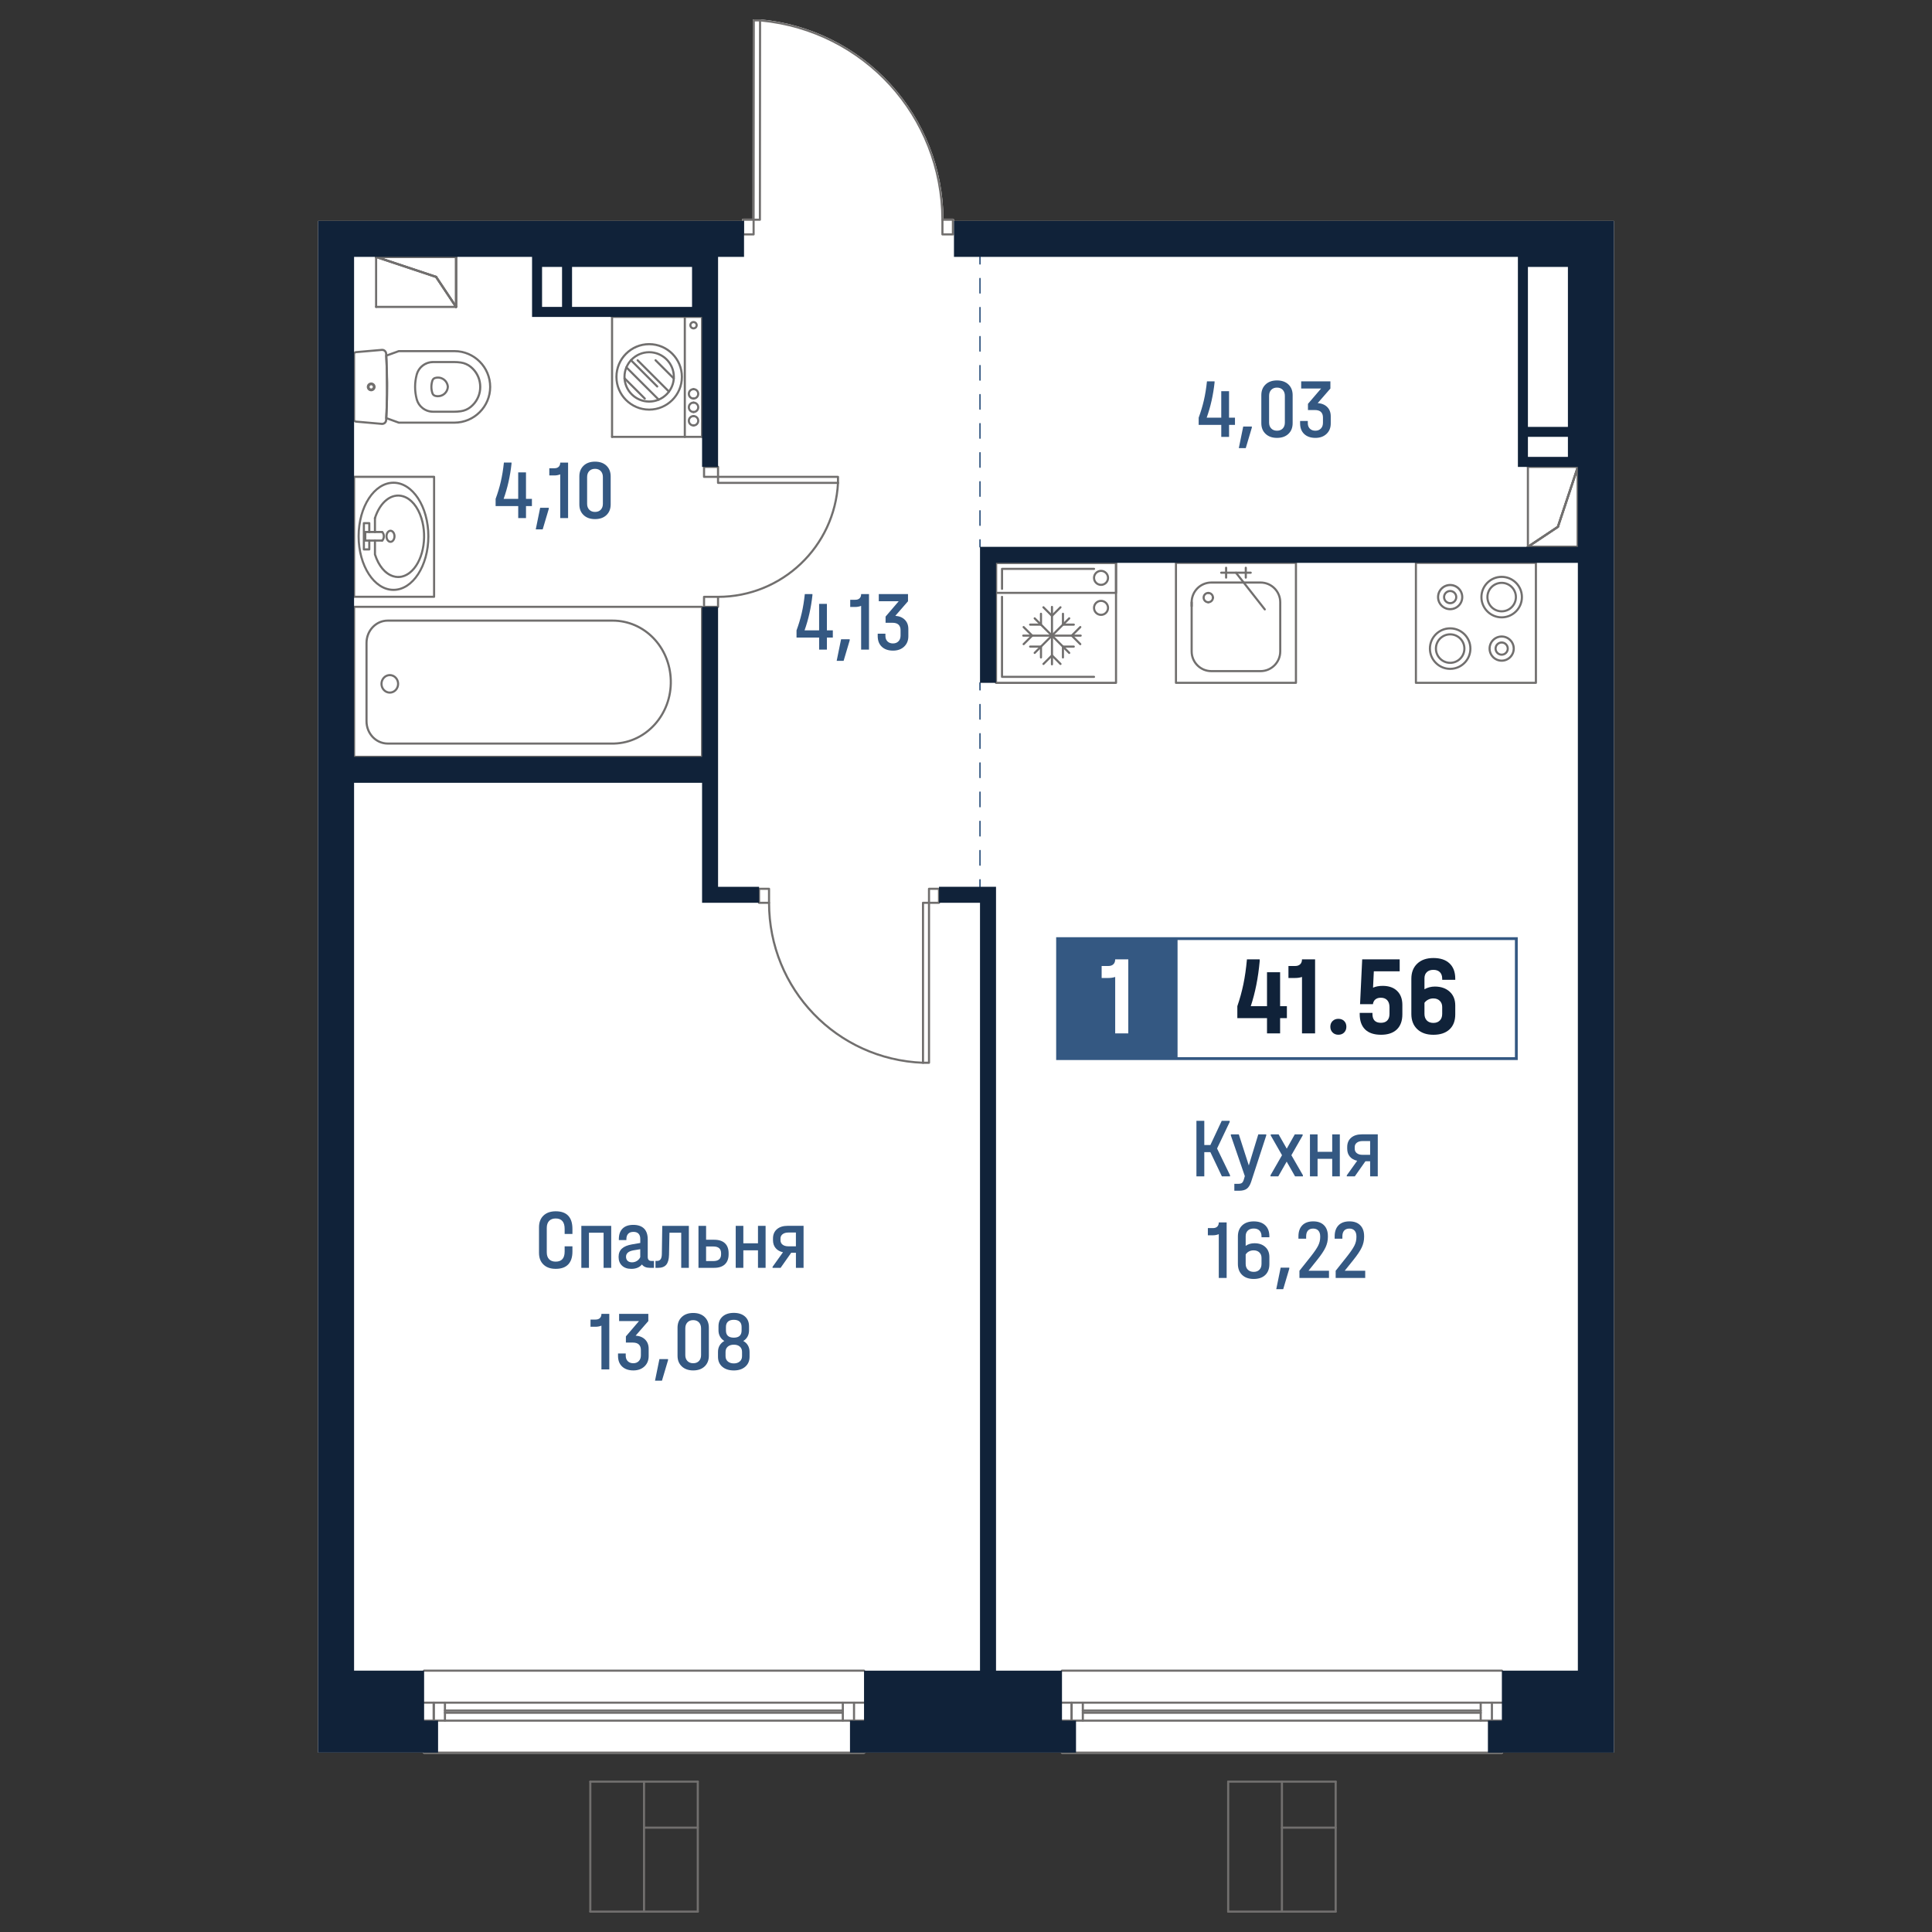 <?xml version="1.0" encoding="utf-8"?>
<!-- Generator: Adobe Illustrator 28.0.0, SVG Export Plug-In . SVG Version: 6.00 Build 0)  -->
<svg version="1.1" id="_x5F_Плашки" xmlns="http://www.w3.org/2000/svg" xmlns:xlink="http://www.w3.org/1999/xlink" x="0px"
	 y="0px" width="1000px" height="1000px" viewBox="0 0 1000 1000" style="enable-background:new 0 0 1000 1000;"
	 xml:space="preserve">
<rect x="0" y="0" width="1000" height="1000" fill="#333333" stroke="none"/>
<style type="text/css">
	.st0{fill:#FFFFFF;}
	.st1{fill:#716F6E;}
	.st2{fill:#345882;}
	.st3{fill:#102239;}
</style>
<g>
	<path class="st0" d="M493.78,114.35h341.58v792.81h-57.43v0.01c0,0.3-0.24,0.55-0.55,0.55h-227.7c-0.3,0-0.55-0.25-0.55-0.55v-0.01
		H447.76v0.01c0,0.3-0.24,0.55-0.55,0.55h-227.7c-0.3,0-0.55-0.25-0.55-0.55v-0.01h-54.32V114.35h219.45v-0.62
		c0-0.3,0.25-0.55,0.55-0.55h4.88l0.08-102.63c0-0.3,0.25-0.55,0.55-0.55h3.29c0.03,0,0.05,0.01,0.07,0.01
		c25.92,2.4,49.87,14.29,67.45,33.5c17.47,19.09,27.18,43.82,27.38,69.67h4.89c0.3,0,0.55,0.25,0.55,0.55V114.35z"/>
	<g id="HATCH_00000051371528590636644230000001418230328662308525_">
		<path class="st1" d="M236.07,159.4c-0.18,0-0.35-0.09-0.46-0.25l-10.24-15.37L194.5,133.5c-0.25-0.09-0.41-0.34-0.37-0.61
			c0.04-0.26,0.27-0.46,0.54-0.46h41.4c0.3,0,0.55,0.25,0.55,0.55v25.88c0,0.24-0.16,0.45-0.39,0.52
			C236.18,159.39,236.12,159.4,236.07,159.4z M198.04,133.52l27.85,9.28c0.12,0.04,0.22,0.11,0.28,0.22l9.35,14.02v-23.52H198.04z"
			/>
	</g>
	<g id="LINE_00000105421505327417221380000004927142677337004443_">
		<path class="st1" d="M236.07,133.52h-41.4c-0.3,0-0.55-0.25-0.55-0.55c0-0.3,0.24-0.55,0.55-0.55h41.4c0.3,0,0.55,0.25,0.55,0.55
			C236.62,133.28,236.37,133.52,236.07,133.52z"/>
	</g>
	<g id="LINE_00000082329207419751343730000013041802304360117138_">
		<path class="st1" d="M225.72,143.88c-0.06,0-0.12-0.01-0.17-0.03L194.5,133.5c-0.29-0.1-0.44-0.41-0.35-0.7
			c0.09-0.29,0.41-0.44,0.69-0.35l31.05,10.35c0.29,0.1,0.44,0.41,0.35,0.7C226.16,143.73,225.95,143.88,225.72,143.88z"/>
	</g>
	<g id="LINE_00000013875733021746165130000002473356613360365719_">
		<path class="st1" d="M236.07,159.4c-0.18,0-0.35-0.09-0.46-0.25l-10.35-15.53c-0.17-0.25-0.1-0.59,0.15-0.76
			c0.25-0.16,0.59-0.1,0.76,0.15l10.35,15.53c0.17,0.25,0.1,0.59-0.15,0.76C236.28,159.37,236.17,159.4,236.07,159.4z"/>
	</g>
	<g id="LINE_00000078029685468251456540000015602532462480125589_">
		<path class="st1" d="M236.07,159.4c-0.3,0-0.55-0.25-0.55-0.55v-25.88c0-0.3,0.24-0.55,0.55-0.55s0.55,0.25,0.55,0.55v25.88
			C236.62,159.15,236.37,159.4,236.07,159.4z"/>
	</g>
	<g id="LINE_00000000192189581992924130000016826182476918995605_">
		<path class="st1" d="M225.72,143.88c-0.06,0-0.12-0.01-0.17-0.03L194.5,133.5c-0.29-0.1-0.44-0.41-0.35-0.7
			c0.09-0.29,0.41-0.44,0.69-0.35l31.05,10.35c0.29,0.1,0.44,0.41,0.35,0.7C226.16,143.73,225.95,143.88,225.72,143.88z"/>
	</g>
	<g id="LINE_00000134937670896568704710000000940940151618973106_">
		<path class="st1" d="M236.07,159.4c-0.18,0-0.35-0.09-0.46-0.25l-10.35-15.53c-0.17-0.25-0.1-0.59,0.15-0.76
			c0.25-0.16,0.59-0.1,0.76,0.15l10.35,15.53c0.17,0.25,0.1,0.59-0.15,0.76C236.28,159.37,236.17,159.4,236.07,159.4z"/>
	</g>
	<g id="LINE_00000115506297312988103080000008161838796856763821_">
		<path class="st1" d="M194.67,159.4c-0.3,0-0.55-0.25-0.55-0.55v-25.88c0-0.3,0.24-0.55,0.55-0.55s0.55,0.25,0.55,0.55v25.88
			C195.22,159.15,194.97,159.4,194.67,159.4z"/>
	</g>
	<g id="LINE_00000126283842842343070520000008987427168735743639_">
		<path class="st1" d="M236.07,159.4h-41.4c-0.3,0-0.55-0.25-0.55-0.55s0.24-0.55,0.55-0.55h41.4c0.3,0,0.55,0.25,0.55,0.55
			S236.37,159.4,236.07,159.4z"/>
	</g>
	<g id="LINE_00000048467474553849355210000017164686855863204798_">
		<path class="st1" d="M236.07,159.4c-0.3,0-0.55-0.25-0.55-0.55v-25.88c0-0.3,0.24-0.55,0.55-0.55s0.55,0.25,0.55,0.55v25.88
			C236.62,159.15,236.37,159.4,236.07,159.4z"/>
	</g>
	<g id="LINE_00000142150369742965923370000008138442588988722824_">
		<path class="st1" d="M236.07,133.52h-41.4c-0.3,0-0.55-0.25-0.55-0.55c0-0.3,0.24-0.55,0.55-0.55h41.4c0.3,0,0.55,0.25,0.55,0.55
			C236.62,133.28,236.37,133.52,236.07,133.52z"/>
	</g>
	<g id="HATCH_00000162316116804898460070000009176340807204541355_">
		<path class="st1" d="M816.71,283.6h-25.88c-0.24,0-0.45-0.16-0.52-0.39c-0.07-0.23,0.02-0.48,0.22-0.62l15.37-10.25l10.29-30.87
			c0.08-0.25,0.34-0.41,0.61-0.37c0.27,0.04,0.46,0.27,0.46,0.54v41.4C817.26,283.36,817.02,283.6,816.71,283.6z M792.65,282.5
			h23.52v-37.48l-9.29,27.85c-0.04,0.11-0.11,0.21-0.22,0.28L792.65,282.5z"/>
	</g>
	<g id="LINE_00000106825556286825124020000009816000241943231414_">
		<path class="st1" d="M816.71,283.6c-0.3,0-0.55-0.25-0.55-0.55v-41.4c0-0.3,0.24-0.55,0.55-0.55s0.55,0.25,0.55,0.55v41.4
			C817.26,283.36,817.02,283.6,816.71,283.6z"/>
	</g>
	<g id="LINE_00000102533042831728658100000003548480259475791493_">
		<path class="st1" d="M806.36,273.25c-0.06,0-0.12-0.01-0.17-0.03c-0.29-0.1-0.44-0.41-0.35-0.7l10.35-31.05
			c0.09-0.29,0.41-0.44,0.69-0.35c0.29,0.1,0.44,0.41,0.35,0.7l-10.35,31.05C806.81,273.11,806.59,273.25,806.36,273.25z"/>
	</g>
	<g id="LINE_00000099639787009721289570000014507875171289604028_">
		<path class="st1" d="M790.84,283.6c-0.18,0-0.35-0.09-0.46-0.25c-0.17-0.25-0.1-0.59,0.15-0.76l15.53-10.35
			c0.25-0.16,0.59-0.1,0.76,0.15c0.17,0.25,0.1,0.59-0.15,0.76l-15.53,10.35C791.05,283.57,790.94,283.6,790.84,283.6z"/>
	</g>
	<g id="LINE_00000021091720651843131120000014001900076092456893_">
		<path class="st1" d="M816.71,283.6h-25.88c-0.3,0-0.55-0.25-0.55-0.55s0.24-0.55,0.55-0.55h25.88c0.3,0,0.55,0.25,0.55,0.55
			S817.02,283.6,816.71,283.6z"/>
	</g>
	<g id="LINE_00000000225014234310396130000003969872084556815761_">
		<path class="st1" d="M806.36,273.25c-0.06,0-0.12-0.01-0.17-0.03c-0.29-0.1-0.44-0.41-0.35-0.7l10.35-31.05
			c0.09-0.29,0.41-0.44,0.69-0.35c0.29,0.1,0.44,0.41,0.35,0.7l-10.35,31.05C806.81,273.11,806.59,273.25,806.36,273.25z"/>
	</g>
	<g id="LINE_00000182489472104920794260000015477932840533692566_">
		<path class="st1" d="M790.84,283.6c-0.18,0-0.35-0.09-0.46-0.25c-0.17-0.25-0.1-0.59,0.15-0.76l15.53-10.35
			c0.25-0.16,0.59-0.1,0.76,0.15c0.17,0.25,0.1,0.59-0.15,0.76l-15.53,10.35C791.05,283.57,790.94,283.6,790.84,283.6z"/>
	</g>
	<g id="LINE_00000077297491575800562480000011576817884289276305_">
		<path class="st1" d="M816.71,242.2h-25.88c-0.3,0-0.55-0.25-0.55-0.55c0-0.3,0.24-0.55,0.55-0.55h25.88c0.3,0,0.55,0.25,0.55,0.55
			C817.26,241.95,817.02,242.2,816.71,242.2z"/>
	</g>
	<g id="LINE_00000095297875853495335020000010700255578696627608_">
		<path class="st1" d="M790.84,283.6c-0.3,0-0.55-0.25-0.55-0.55v-41.4c0-0.3,0.24-0.55,0.55-0.55c0.3,0,0.55,0.25,0.55,0.55v41.4
			C791.39,283.36,791.14,283.6,790.84,283.6z"/>
	</g>
	<g id="LINE_00000023255970379296738410000006880554503282617987_">
		<path class="st1" d="M816.71,283.6h-25.88c-0.3,0-0.55-0.25-0.55-0.55s0.24-0.55,0.55-0.55h25.88c0.3,0,0.55,0.25,0.55,0.55
			S817.02,283.6,816.71,283.6z"/>
	</g>
	<g id="LINE_00000028297438007909901990000015733705869331350169_">
		<path class="st1" d="M816.71,283.6c-0.3,0-0.55-0.25-0.55-0.55v-41.4c0-0.3,0.24-0.55,0.55-0.55s0.55,0.25,0.55,0.55v41.4
			C817.26,283.36,817.02,283.6,816.71,283.6z"/>
	</g>
	<g id="LINE_00000088841064974241916370000016173586975342109343_">
		<g>
			<path class="st2" d="M507.24,357.45c-0.2,0-0.37-0.16-0.37-0.36v-3.65c0-0.2,0.16-0.36,0.37-0.36c0.2,0,0.37,0.16,0.37,0.36v3.65
				C507.61,357.29,507.45,357.45,507.24,357.45z"/>
			<path class="st2" d="M507.24,448.16c-0.2,0-0.37-0.16-0.37-0.36v-7.56c0-0.2,0.16-0.36,0.37-0.36c0.2,0,0.37,0.16,0.37,0.36v7.56
				C507.61,448,507.45,448.16,507.24,448.16z M507.24,433.04c-0.2,0-0.37-0.16-0.37-0.36v-7.56c0-0.2,0.16-0.36,0.37-0.36
				c0.2,0,0.37,0.16,0.37,0.36v7.56C507.61,432.88,507.45,433.04,507.24,433.04z M507.24,417.92c-0.2,0-0.37-0.16-0.37-0.36V410
				c0-0.2,0.16-0.36,0.37-0.36c0.2,0,0.37,0.16,0.37,0.36v7.56C507.61,417.76,507.45,417.92,507.24,417.92z M507.24,402.81
				c-0.2,0-0.37-0.16-0.37-0.36v-7.56c0-0.2,0.16-0.36,0.37-0.36c0.2,0,0.37,0.16,0.37,0.36v7.56
				C507.61,402.64,507.45,402.81,507.24,402.81z M507.24,387.69c-0.2,0-0.37-0.16-0.37-0.36v-7.56c0-0.2,0.16-0.36,0.37-0.36
				c0.2,0,0.37,0.16,0.37,0.36v7.56C507.61,387.53,507.45,387.69,507.24,387.69z M507.24,372.57c-0.2,0-0.37-0.16-0.37-0.36v-7.56
				c0-0.2,0.16-0.36,0.37-0.36c0.2,0,0.37,0.16,0.37,0.36v7.56C507.61,372.41,507.45,372.57,507.24,372.57z"/>
			<path class="st2" d="M507.24,459.37c-0.2,0-0.37-0.16-0.37-0.36v-3.65c0-0.2,0.16-0.36,0.37-0.36c0.2,0,0.37,0.16,0.37,0.36V459
				C507.61,459.21,507.45,459.37,507.24,459.37z"/>
		</g>
	</g>
	<g id="LINE_00000025434305291178022390000008459581991742772389_">
		<g>
			<path class="st2" d="M507.24,283.42c-0.2,0-0.37-0.16-0.37-0.36v-3.65c0-0.2,0.16-0.36,0.37-0.36c0.2,0,0.37,0.16,0.37,0.36v3.65
				C507.61,283.26,507.45,283.42,507.24,283.42z"/>
			<path class="st2" d="M507.24,272.25c-0.2,0-0.37-0.16-0.37-0.36v-7.51c0-0.2,0.16-0.36,0.37-0.36c0.2,0,0.37,0.16,0.37,0.36v7.51
				C507.61,272.09,507.45,272.25,507.24,272.25z M507.24,257.22c-0.2,0-0.37-0.16-0.37-0.36v-7.51c0-0.2,0.16-0.36,0.37-0.36
				c0.2,0,0.37,0.16,0.37,0.36v7.51C507.61,257.06,507.45,257.22,507.24,257.22z M507.24,242.19c-0.2,0-0.37-0.16-0.37-0.36v-7.51
				c0-0.2,0.16-0.36,0.37-0.36c0.2,0,0.37,0.16,0.37,0.36v7.51C507.61,242.03,507.45,242.19,507.24,242.19z M507.24,227.16
				c-0.2,0-0.37-0.16-0.37-0.36v-7.52c0-0.2,0.16-0.36,0.37-0.36c0.2,0,0.37,0.16,0.37,0.36v7.52
				C507.61,227,507.45,227.16,507.24,227.16z M507.24,212.13c-0.2,0-0.37-0.16-0.37-0.36v-7.52c0-0.2,0.16-0.36,0.37-0.36
				c0.2,0,0.37,0.16,0.37,0.36v7.52C507.61,211.97,507.45,212.13,507.24,212.13z M507.24,197.1c-0.2,0-0.37-0.16-0.37-0.36v-7.52
				c0-0.2,0.16-0.36,0.37-0.36c0.2,0,0.37,0.16,0.37,0.36v7.52C507.61,196.94,507.45,197.1,507.24,197.1z M507.24,182.08
				c-0.2,0-0.37-0.16-0.37-0.36v-7.51c0-0.2,0.16-0.36,0.37-0.36c0.2,0,0.37,0.16,0.37,0.36v7.51
				C507.61,181.91,507.45,182.08,507.24,182.08z M507.24,167.05c-0.2,0-0.37-0.16-0.37-0.36v-7.51c0-0.2,0.16-0.36,0.37-0.36
				c0.2,0,0.37,0.16,0.37,0.36v7.51C507.61,166.89,507.45,167.05,507.24,167.05z M507.24,152.02c-0.2,0-0.37-0.16-0.37-0.36v-7.51
				c0-0.2,0.16-0.36,0.37-0.36c0.2,0,0.37,0.16,0.37,0.36v7.51C507.61,151.86,507.45,152.02,507.24,152.02z"/>
			<path class="st2" d="M507.24,136.99c-0.2,0-0.37-0.16-0.37-0.36v-3.65c0-0.2,0.16-0.36,0.37-0.36c0.2,0,0.37,0.16,0.37,0.36v3.65
				C507.61,136.83,507.45,136.99,507.24,136.99z"/>
		</g>
	</g>
	<g id="POLYLINE_00000152266173880830158010000009129739478013241761_">
		<path class="st1" d="M794.98,353.98h-62.1c-0.3,0-0.55-0.25-0.55-0.55v-62.1c0-0.3,0.24-0.55,0.55-0.55h62.1
			c0.3,0,0.55,0.25,0.55,0.55v62.1C795.53,353.74,795.28,353.98,794.98,353.98z M733.42,352.88h61.01v-61h-61.01V352.88z"/>
	</g>
	<g id="SPLINE_00000113319810724306407180000003324151392124347826_">
		<path class="st1" d="M750.6,346.74c-6.08,0-11.02-4.95-11.02-11.03c0-6.08,4.95-11.03,11.02-11.03s11.02,4.95,11.02,11.03
			C761.62,341.79,756.68,346.74,750.6,346.74z M750.6,325.79c-5.48,0-9.93,4.45-9.93,9.93c0,5.47,4.45,9.93,9.93,9.93
			c5.48,0,9.93-4.45,9.93-9.93C760.53,330.24,756.07,325.79,750.6,325.79z"/>
	</g>
	<g id="SPLINE_00000119815423874453093570000017069301599616857230_">
		<path class="st1" d="M750.6,343.63c-4.37,0-7.92-3.56-7.92-7.92c0-4.36,3.55-7.92,7.92-7.92s7.92,3.56,7.92,7.92
			C758.52,340.08,754.97,343.63,750.6,343.63z M750.6,328.89c-3.76,0-6.82,3.06-6.82,6.82c0,3.76,3.06,6.82,6.82,6.82
			c3.76,0,6.82-3.06,6.82-6.82C757.42,331.95,754.36,328.89,750.6,328.89z"/>
	</g>
	<g id="SPLINE_00000152245725591362440070000014875777878398132635_">
		<path class="st1" d="M777.26,320.08c-6.08,0-11.02-4.95-11.02-11.03c0-6.08,4.95-11.03,11.02-11.03c6.08,0,11.03,4.95,11.03,11.03
			C788.28,315.13,783.34,320.08,777.26,320.08z M777.26,299.13c-5.48,0-9.93,4.45-9.93,9.93c0,5.47,4.45,9.93,9.93,9.93
			c5.48,0,9.93-4.45,9.93-9.93C787.19,303.58,782.73,299.13,777.26,299.13z"/>
	</g>
	<g id="SPLINE_00000049211803210001666500000007893840540958084772_">
		<path class="st1" d="M777.26,316.97c-4.37,0-7.92-3.56-7.92-7.92c0-4.36,3.55-7.92,7.92-7.92c4.37,0,7.92,3.56,7.92,7.92
			C785.18,313.42,781.62,316.97,777.26,316.97z M777.26,302.23c-3.76,0-6.82,3.06-6.82,6.82c0,3.76,3.06,6.82,6.82,6.82
			c3.76,0,6.82-3.06,6.82-6.82C784.08,305.29,781.02,302.23,777.26,302.23z"/>
	</g>
	<g id="SPLINE_00000131329327973538943240000012688822020458295429_">
		<path class="st1" d="M750.6,315.86c-3.75,0-6.81-3.06-6.81-6.81s3.05-6.81,6.81-6.81s6.81,3.06,6.81,6.81
			S754.35,315.86,750.6,315.86z M750.6,303.35c-3.15,0-5.71,2.56-5.71,5.71c0,3.15,2.56,5.71,5.71,5.71s5.71-2.56,5.71-5.71
			C756.31,305.91,753.75,303.35,750.6,303.35z"/>
	</g>
	<g id="SPLINE_00000173138565575532865580000012746182339261849774_">
		<path class="st1" d="M750.6,312.76c-2.04,0-3.7-1.66-3.7-3.7c0-2.04,1.66-3.7,3.7-3.7c2.04,0,3.7,1.66,3.7,3.7
			C754.3,311.09,752.64,312.76,750.6,312.76z M750.6,306.45c-1.44,0-2.6,1.17-2.6,2.6c0,1.44,1.17,2.6,2.6,2.6
			c1.44,0,2.61-1.17,2.61-2.6C753.21,307.62,752.04,306.45,750.6,306.45z"/>
	</g>
	<g id="SPLINE_00000096037808657838016240000002710352735638283418_">
		<path class="st1" d="M777.26,342.52c-3.75,0-6.8-3.06-6.8-6.81c0-3.75,3.05-6.81,6.8-6.81c3.75,0,6.81,3.06,6.81,6.81
			C784.06,339.46,781.01,342.52,777.26,342.52z M777.26,330c-3.15,0-5.71,2.56-5.71,5.71c0,3.15,2.56,5.71,5.71,5.71
			c3.15,0,5.71-2.56,5.71-5.71C782.97,332.56,780.4,330,777.26,330z"/>
	</g>
	<g id="SPLINE_00000066504089290963606980000010676621325557333170_">
		<path class="st1" d="M777.26,339.41c-2.04,0-3.7-1.66-3.7-3.7c0-2.04,1.66-3.7,3.7-3.7c2.04,0,3.7,1.66,3.7,3.7
			C780.96,337.75,779.3,339.41,777.26,339.41z M777.26,333.11c-1.44,0-2.6,1.17-2.6,2.6c0,1.44,1.17,2.6,2.6,2.6
			c1.44,0,2.61-1.17,2.61-2.6C779.86,334.28,778.69,333.11,777.26,333.11z"/>
	</g>
	<g id="SPLINE_00000054223849812374619390000009719174835703192454_">
		<path class="st1" d="M200.67,385.41c-6.35,0-11.51-5.42-11.51-12.09v-40.55c0-6.66,5.16-12.09,11.51-12.09h116.39
			c16.73,0,30.21,13.81,30.69,31.45c0.48,17.84-12.89,32.77-29.81,33.28H200.67z M200.67,321.78c-5.74,0-10.41,4.93-10.41,10.99
			v40.55c0,6.06,4.67,10.99,10.41,10.99h117.25c16.3-0.49,29.2-14.91,28.73-32.15c-0.46-17.04-13.46-30.38-29.6-30.38H200.67z"/>
	</g>
	<g id="SPLINE_00000130635588342975001360000008324583212600276912_">
		<path class="st1" d="M201.76,359.04c-2.68,0-4.85-2.28-4.85-5.08c0-2.8,2.18-5.08,4.85-5.08s4.85,2.28,4.85,5.08
			C206.61,356.76,204.43,359.04,201.76,359.04z M201.76,349.98c-2.07,0-3.76,1.79-3.76,3.98c0,2.2,1.69,3.98,3.76,3.98
			c2.07,0,3.76-1.79,3.76-3.98C205.52,351.76,203.83,349.98,201.76,349.98z"/>
	</g>
	<g id="LWPOLYLINE_00000078006423313235625190000008551209627844153514_">
		<path class="st1" d="M363.38,392.28H183.28c-0.3,0-0.55-0.25-0.55-0.55V314.1c0-0.3,0.24-0.55,0.55-0.55h180.09
			c0.3,0,0.55,0.25,0.55,0.55v77.63C363.92,392.03,363.68,392.28,363.38,392.28z M183.83,391.18h179v-76.53h-179V391.18z"/>
	</g>
	<g id="SPLINE_00000044877995723307871360000016726494643116486318_">
		<path class="st1" d="M625.41,312.27c-0.3,0-0.55-0.25-0.55-0.55s0.24-0.55,0.55-0.55c1.03,0,1.86-0.83,1.86-1.86
			c0-0.3,0.24-0.55,0.55-0.55c0.3,0,0.55,0.25,0.55,0.55C628.37,310.94,627.04,312.27,625.41,312.27z"/>
	</g>
	<g id="SPLINE_00000134212028038263081660000002020038430194912147_">
		<path class="st1" d="M625.41,312.27c-1.63,0-2.96-1.33-2.96-2.96s1.33-2.96,2.96-2.96c0.3,0,0.55,0.25,0.55,0.55
			c0,0.3-0.24,0.55-0.55,0.55c-1.03,0-1.86,0.83-1.86,1.86c0,1.03,0.83,1.86,1.86,1.86c0.3,0,0.55,0.25,0.55,0.55
			S625.71,312.27,625.41,312.27z"/>
	</g>
	<g id="SPLINE_00000154394431896901680060000011198846451195542457_">
		<path class="st1" d="M627.82,309.86c-0.3,0-0.55-0.25-0.55-0.55c0-1.02-0.83-1.86-1.86-1.86c-0.3,0-0.55-0.25-0.55-0.55
			c0-0.3,0.24-0.55,0.55-0.55c1.63,0,2.96,1.33,2.96,2.96C628.37,309.62,628.12,309.86,627.82,309.86z"/>
	</g>
	<g id="POLYLINE_00000089567636662927423370000007090765274038250658_">
		<path class="st1" d="M616.8,314.32c-0.3,0-0.55-0.25-0.55-0.55v-2.06c0-0.3,0.24-0.55,0.55-0.55c0.3,0,0.55,0.25,0.55,0.55v2.06
			C617.35,314.08,617.1,314.32,616.8,314.32z"/>
	</g>
	<g id="SPLINE_00000064312245606801613470000001722215473093606276_">
		<path class="st1" d="M652.46,347.92h-25.47c-5.92,0-10.74-4.82-10.74-10.74v-25.47c0-5.92,4.82-10.74,10.74-10.74h25.47
			c5.92,0,10.74,4.82,10.74,10.74v25.47C663.2,343.1,658.38,347.92,652.46,347.92z M626.99,302.07c-5.32,0-9.64,4.33-9.64,9.64
			v25.47c0,5.32,4.33,9.64,9.64,9.64h25.47c5.32,0,9.64-4.32,9.64-9.64v-25.47c0-5.32-4.33-9.64-9.64-9.64H626.99z"/>
	</g>
	<g id="POLYLINE_00000109020212782827034010000014732543814494885303_">
		<path class="st1" d="M647.37,296.98h-15.28c-0.3,0-0.55-0.25-0.55-0.55c0-0.3,0.24-0.55,0.55-0.55h15.28
			c0.3,0,0.55,0.25,0.55,0.55C647.91,296.73,647.67,296.98,647.37,296.98z"/>
	</g>
	<g id="POLYLINE_00000119089805455237883790000008003467594268313228_">
		<path class="st1" d="M644.82,299.52c-0.3,0-0.55-0.25-0.55-0.55v-5.1c0-0.3,0.24-0.55,0.55-0.55s0.55,0.25,0.55,0.55v5.1
			C645.37,299.28,645.12,299.52,644.82,299.52z"/>
	</g>
	<g id="POLYLINE_00000145043712819270420230000001147911961180845216_">
		<path class="st1" d="M634.63,299.52c-0.3,0-0.55-0.25-0.55-0.55v-5.1c0-0.3,0.24-0.55,0.55-0.55s0.55,0.25,0.55,0.55v5.1
			C635.18,299.28,634.94,299.52,634.63,299.52z"/>
	</g>
	<g id="POLYLINE_00000153691967021222863210000017542246114515256450_">
		<path class="st1" d="M654.65,315.97c-0.16,0-0.32-0.07-0.43-0.21l-14.93-18.99c-0.19-0.24-0.14-0.58,0.09-0.77
			c0.23-0.19,0.58-0.14,0.77,0.09l14.93,18.99c0.19,0.24,0.15,0.58-0.09,0.77C654.89,315.93,654.77,315.97,654.65,315.97z"/>
	</g>
	<g id="LWPOLYLINE_00000056401354131093644310000005034263664234613384_">
		<path class="st1" d="M670.78,353.98h-62.1c-0.3,0-0.55-0.25-0.55-0.55v-62.1c0-0.3,0.24-0.55,0.55-0.55h62.1
			c0.3,0,0.55,0.25,0.55,0.55v62.1C671.32,353.74,671.08,353.98,670.78,353.98z M609.22,352.88h61.01v-61h-61.01V352.88z"/>
	</g>
	<g id="POLYLINE_00000054954392245618062500000004271911887074120893_">
		<path class="st1" d="M577.65,353.99h-62.11c-0.3,0-0.55-0.25-0.55-0.55v-62.11c0-0.3,0.24-0.55,0.55-0.55h62.11
			c0.3,0,0.55,0.25,0.55,0.55v62.11C578.2,353.74,577.95,353.99,577.65,353.99z M516.09,352.89h61.01v-61.01h-61.01V352.89z"/>
	</g>
	<g id="POLYLINE_00000077291016152593071530000017224531109704652435_">
		<path class="st1" d="M577.65,307.41h-62.11c-0.3,0-0.55-0.25-0.55-0.55v-15.53c0-0.3,0.24-0.55,0.55-0.55h62.11
			c0.3,0,0.55,0.25,0.55,0.55v15.53C578.2,307.16,577.95,307.41,577.65,307.41z M516.09,306.31h61.01v-14.43h-61.01V306.31z"/>
	</g>
	<g id="SPLINE_00000134242671817695023570000014491036926552220859_">
		<path class="st1" d="M569.89,303.27c-2.3,0-4.17-1.87-4.17-4.17c0-2.3,1.87-4.17,4.17-4.17c2.3,0,4.17,1.87,4.17,4.17
			C574.06,301.4,572.19,303.27,569.89,303.27z M569.89,296.02c-1.7,0-3.08,1.38-3.08,3.07c0,1.7,1.38,3.07,3.08,3.07
			s3.08-1.38,3.08-3.07C572.96,297.4,571.58,296.02,569.89,296.02z"/>
	</g>
	<g id="POLYLINE_00000155145604467287930620000016424912576203874986_">
		<path class="st1" d="M518.65,305.34c-0.3,0-0.55-0.25-0.55-0.55v-10.35c0-0.3,0.24-0.55,0.55-0.55h47.62
			c0.3,0,0.55,0.25,0.55,0.55c0,0.3-0.24,0.55-0.55,0.55h-47.07v9.8C519.19,305.09,518.95,305.34,518.65,305.34z"/>
	</g>
	<g id="POLYLINE_00000099624980474335294750000009991884315516503982_">
		<path class="st1" d="M566.26,350.88h-47.62c-0.3,0-0.55-0.25-0.55-0.55v-41.41c0-0.3,0.24-0.55,0.55-0.55
			c0.3,0,0.55,0.25,0.55,0.55v40.86h47.07c0.3,0,0.55,0.25,0.55,0.55C566.81,350.64,566.57,350.88,566.26,350.88z"/>
	</g>
	<g id="SPLINE_00000021082000287217494290000016630390658527190195_">
		<path class="st1" d="M569.89,318.8c-2.3,0-4.17-1.87-4.17-4.17c0-2.3,1.87-4.17,4.17-4.17c2.3,0,4.17,1.87,4.17,4.17
			C574.06,316.92,572.19,318.8,569.89,318.8z M569.89,311.55c-1.7,0-3.08,1.38-3.08,3.07c0,1.7,1.38,3.07,3.08,3.07
			s3.08-1.38,3.08-3.07C572.96,312.93,571.58,311.55,569.89,311.55z"/>
	</g>
	<g id="POLYLINE_00000127041514109553857640000016690719573928459192_">
		<path class="st1" d="M544.5,344.4c-0.3,0-0.55-0.25-0.55-0.55v-29.71c0-0.3,0.24-0.55,0.55-0.55s0.55,0.25,0.55,0.55v29.71
			C545.04,344.15,544.8,344.4,544.5,344.4z"/>
	</g>
	<g id="POLYLINE_00000004528331860830135850000016048109581599408282_">
		<path class="st1" d="M559.36,329.54h-29.72c-0.3,0-0.55-0.25-0.55-0.55c0-0.3,0.24-0.55,0.55-0.55h29.72
			c0.3,0,0.55,0.25,0.55,0.55C559.9,329.3,559.66,329.54,559.36,329.54z"/>
	</g>
	<g id="POLYLINE_00000071521442066394586310000014660504156423874208_">
		<path class="st1" d="M553.44,338.49c-0.14,0-0.28-0.05-0.39-0.16l-17.89-17.89c-0.21-0.21-0.21-0.56,0-0.78
			c0.21-0.21,0.56-0.21,0.77,0l17.89,17.89c0.21,0.21,0.21,0.56,0,0.78C553.72,338.44,553.58,338.49,553.44,338.49z"/>
	</g>
	<g id="POLYLINE_00000116956029645574112870000001487773703484317834_">
		<path class="st1" d="M535.55,338.49c-0.14,0-0.28-0.05-0.39-0.16c-0.21-0.21-0.21-0.56,0-0.78l17.89-17.89
			c0.21-0.21,0.56-0.21,0.77,0c0.21,0.21,0.21,0.56,0,0.78l-17.89,17.89C535.83,338.44,535.69,338.49,535.55,338.49z"/>
	</g>
	<g id="POLYLINE_00000147206494856247407320000002910834197839941808_">
		<path class="st1" d="M544.5,319.3c-0.14,0-0.29-0.06-0.39-0.16l-4.42-4.42c-0.21-0.21-0.21-0.56,0-0.78
			c0.21-0.21,0.56-0.21,0.77,0l4.03,4.04l4.03-4.04c0.21-0.21,0.56-0.21,0.77,0c0.21,0.21,0.21,0.56,0,0.78l-4.42,4.42
			C544.78,319.23,544.64,319.3,544.5,319.3z"/>
	</g>
	<g id="POLYLINE_00000048485356301533242220000012387718692501871753_">
		<path class="st1" d="M548.92,344.21c-0.14,0-0.28-0.05-0.39-0.16l-4.03-4.03l-4.03,4.03c-0.21,0.21-0.56,0.21-0.77,0
			c-0.21-0.21-0.21-0.56,0-0.78l4.42-4.42c0.21-0.21,0.56-0.21,0.77,0l4.42,4.42c0.21,0.21,0.21,0.56,0,0.78
			C549.2,344.16,549.06,344.21,548.92,344.21z"/>
	</g>
	<g id="POLYLINE_00000061468398951450866300000014893608172576130239_">
		<path class="st1" d="M529.83,333.96c-0.14,0-0.28-0.05-0.39-0.16c-0.21-0.21-0.21-0.56,0-0.78l4.03-4.03l-4.03-4.03
			c-0.21-0.21-0.21-0.56,0-0.78c0.21-0.21,0.56-0.21,0.77,0l4.42,4.42c0.1,0.1,0.16,0.24,0.16,0.39c0,0.15-0.06,0.29-0.16,0.39
			l-4.42,4.42C530.11,333.91,529.97,333.96,529.83,333.96z"/>
	</g>
	<g id="POLYLINE_00000083802253749955806700000018060290094093477803_">
		<path class="st1" d="M559.17,333.96c-0.14,0-0.28-0.05-0.39-0.16l-4.42-4.42c-0.1-0.1-0.16-0.24-0.16-0.39
			c0-0.15,0.06-0.29,0.16-0.39l4.42-4.42c0.21-0.21,0.56-0.21,0.77,0c0.21,0.21,0.21,0.56,0,0.78l-4.03,4.03l4.03,4.03
			c0.21,0.21,0.21,0.56,0,0.78C559.45,333.91,559.31,333.96,559.17,333.96z"/>
	</g>
	<g id="POLYLINE_00000122712254940696050870000001882653225668186798_">
		<path class="st1" d="M555.8,323.86h-5.61c-0.3,0-0.55-0.25-0.55-0.55v-5.62c0-0.3,0.24-0.55,0.55-0.55c0.3,0,0.55,0.25,0.55,0.55
			v5.07h5.07c0.3,0,0.55,0.25,0.55,0.55S556.1,323.86,555.8,323.86z"/>
	</g>
	<g id="POLYLINE_00000026858585223467393090000015882785440732257668_">
		<path class="st1" d="M538.81,323.86h-5.62c-0.3,0-0.55-0.25-0.55-0.55s0.24-0.55,0.55-0.55h5.07v-5.07c0-0.3,0.24-0.55,0.55-0.55
			c0.3,0,0.55,0.25,0.55,0.55v5.62C539.36,323.61,539.11,323.86,538.81,323.86z"/>
	</g>
	<g id="POLYLINE_00000034048769294637580880000000727356492111869372_">
		<path class="st1" d="M550.18,340.84c-0.3,0-0.55-0.25-0.55-0.55v-5.62c0-0.3,0.24-0.55,0.55-0.55h5.61c0.3,0,0.55,0.25,0.55,0.55
			c0,0.3-0.24,0.55-0.55,0.55h-5.07v5.07C550.73,340.6,550.49,340.84,550.18,340.84z"/>
	</g>
	<g id="POLYLINE_00000121270886531739726930000002882955598701982883_">
		<path class="st1" d="M538.81,340.84c-0.3,0-0.55-0.25-0.55-0.55v-5.07h-5.07c-0.3,0-0.55-0.25-0.55-0.55
			c0-0.3,0.24-0.55,0.55-0.55h5.62c0.3,0,0.55,0.25,0.55,0.55v5.62C539.36,340.6,539.11,340.84,538.81,340.84z"/>
	</g>
	<g id="SPLINE_00000036948268071970399750000002140038027779264420_">
		<path class="st1" d="M226.69,205.63c-0.12,0-0.23,0-0.35-0.01c-0.45-0.02-0.89-0.11-1.32-0.24l0,0c-0.8-0.24-1.44-0.86-1.71-1.65
			c-0.76-2.24-0.76-4.71,0-6.96c0.27-0.8,0.91-1.41,1.71-1.65c1.45-0.44,2.99-0.29,4.33,0.42c1.34,0.72,2.32,1.91,2.77,3.36
			c0.13,0.42,0.21,0.87,0.24,1.32c-0.09,1.58-0.77,2.97-1.91,3.98C229.4,205.13,228.08,205.63,226.69,205.63z M225.33,204.34
			c0.34,0.1,0.7,0.17,1.07,0.19c1.24,0.04,2.4-0.34,3.32-1.15c0.92-0.82,1.47-1.94,1.54-3.16c-0.02-0.3-0.09-0.66-0.19-1
			c-0.36-1.17-1.15-2.14-2.24-2.72c-1.08-0.57-2.32-0.69-3.5-0.34c-0.46,0.14-0.83,0.5-0.99,0.96c-0.68,2.01-0.68,4.24,0,6.25
			C224.5,203.84,224.87,204.2,225.33,204.34L225.33,204.34z"/>
	</g>
	<g id="SPLINE_00000023272226622088817170000016271609251601296290_">
		<path class="st1" d="M235.03,213.65h-10.89c-4.2,0-7.89-2.83-8.97-6.89c-1.14-4.26-1.14-8.76,0-13.02
			c1.08-4.05,4.77-6.89,8.97-6.89h10.89c1.22,0,2.44,0.09,3.61,0.26l0,0c1.98,0.29,3.84,1.11,5.39,2.37
			c2.88,2.35,4.67,5.69,5.03,9.39c0.37,3.7-0.72,7.32-3.08,10.19c-0.59,0.72-1.25,1.38-1.96,1.96c-1.55,1.27-3.41,2.09-5.39,2.37
			C237.44,213.56,236.22,213.65,235.03,213.65z M224.13,187.95c-3.7,0-6.96,2.5-7.92,6.08c-1.09,4.07-1.09,8.38,0,12.45
			c0.96,3.58,4.21,6.08,7.92,6.08h10.89c1.14,0,2.31-0.08,3.45-0.25c1.78-0.26,3.46-0.99,4.85-2.14c0.65-0.53,1.26-1.14,1.8-1.8
			c2.17-2.65,3.18-5.99,2.83-9.39c-0.34-3.41-1.99-6.48-4.64-8.65c-1.39-1.14-3.07-1.88-4.85-2.14l0,0
			c-1.12-0.16-2.28-0.25-3.45-0.25H224.13z"/>
	</g>
	<g id="SPLINE_00000005976479875797562950000016465846018683314095_">
		<path class="st1" d="M235.21,219.31h-28.79c-0.06,0-0.12-0.01-0.18-0.03c-2.18-0.76-4.34-1.55-6.5-2.36
			c-0.21-0.08-0.35-0.29-0.35-0.51l0.14-3.06l0.27-9.19l-0.11-12.29l-0.31-7.75c-0.01-0.24,0.13-0.45,0.35-0.54
			c2.16-0.81,4.33-1.6,6.5-2.36c0.06-0.02,0.12-0.03,0.18-0.03h28.79c10.51,0,19.06,8.55,19.06,19.06
			C254.27,210.76,245.72,219.31,235.21,219.31z M206.51,218.21h28.7c9.9,0,17.96-8.06,17.96-17.96c0-9.9-8.06-17.96-17.96-17.96
			h-28.7c-2.01,0.7-4.02,1.43-6.02,2.18l0.4,13.52l-0.06,8.93l-0.33,9.11C202.49,216.78,204.5,217.51,206.51,218.21z"/>
	</g>
	<g id="SPLINE_00000063610102985006309600000011311831244163436714_">
		<path class="st1" d="M192.13,202.19c-1.07,0-1.93-0.87-1.93-1.94c0-1.07,0.87-1.94,1.93-1.94c1.07,0,1.94,0.87,1.94,1.94
			C194.06,201.32,193.19,202.19,192.13,202.19z M192.13,199.41c-0.46,0-0.84,0.37-0.84,0.84s0.38,0.84,0.84,0.84
			c0.46,0,0.84-0.38,0.84-0.84S192.59,199.41,192.13,199.41z"/>
	</g>
	<g id="SPLINE_00000071552002062286623280000005172398413514263197_">
		<path class="st1" d="M192.13,202.53c-1.26,0-2.28-1.02-2.28-2.28c0-1.26,1.02-2.28,2.28-2.28c1.26,0,2.28,1.02,2.28,2.28
			C194.4,201.51,193.38,202.53,192.13,202.53z M192.13,199.07c-0.65,0-1.18,0.53-1.18,1.18s0.53,1.18,1.18,1.18
			c0.65,0,1.18-0.53,1.18-1.18S192.78,199.07,192.13,199.07z"/>
	</g>
	<g id="SPLINE_00000000901329482153475270000006978891850957564052_">
		<path class="st1" d="M197.82,219.95c-0.06,0-0.18-0.01-0.23-0.01l-13.42-1.18c-0.82-0.07-1.44-0.75-1.44-1.57v-33.89
			c0-0.82,0.62-1.5,1.44-1.57l13.42-1.17c0.7-0.06,1.37,0.15,1.9,0.6c0.53,0.45,0.86,1.08,0.92,1.77
			c0.65,11.52,0.65,23.12,0.01,34.57c-0.04,0.69-0.35,1.33-0.86,1.79C199.07,219.72,198.46,219.95,197.82,219.95z M197.68,218.85
			c0.08-0.01,0.09,0,0.13,0c0.39,0,0.74-0.14,1.01-0.38c0.3-0.27,0.48-0.64,0.5-1.04c0.64-11.4,0.64-22.96,0-34.36
			c-0.04-0.45-0.23-0.81-0.54-1.07c-0.31-0.26-0.7-0.37-1.1-0.35l-13.42,1.17c-0.25,0.02-0.44,0.23-0.44,0.48v33.89
			c0,0.25,0.19,0.46,0.44,0.48L197.68,218.85z"/>
	</g>
	<g id="SPLINE_00000096028275532254372950000005999220678226303655_">
		<path class="st1" d="M197.8,280.35c-0.16,0-0.31-0.07-0.42-0.19c-0.2-0.23-0.17-0.58,0.06-0.77c0.7-0.6,0.91-1.94,0.47-2.94
			c-0.12-0.27-0.28-0.5-0.47-0.66c-0.23-0.2-0.26-0.55-0.06-0.77c0.2-0.23,0.54-0.25,0.77-0.06c0.31,0.27,0.57,0.63,0.76,1.05
			c0.65,1.45,0.32,3.31-0.76,4.22C198.06,280.31,197.93,280.35,197.8,280.35z"/>
	</g>
	<g id="SPLINE_00000081644157563411312320000010799322743665198000_">
		<path class="st1" d="M202.12,281c-1.44,0-2.62-1.53-2.62-3.41c0-1.88,1.17-3.42,2.62-3.42s2.62,1.53,2.62,3.42
			C204.73,279.47,203.56,281,202.12,281z M202.12,275.27c-0.83,0-1.52,1.06-1.52,2.32c0,1.26,0.7,2.31,1.52,2.31
			c0.83,0,1.52-1.06,1.52-2.31C203.64,276.33,202.94,275.27,202.12,275.27z"/>
	</g>
	<g id="SPLINE_00000026155845921217182530000003433166722269311651_">
		<path class="st1" d="M203.67,305.86c-10.25,0-18.59-12.69-18.59-28.28c0-15.59,8.34-28.27,18.59-28.27s18.59,12.68,18.59,28.27
			C222.26,293.17,213.92,305.86,203.67,305.86z M203.67,250.41c-9.65,0-17.5,12.19-17.5,27.17c0,14.99,7.85,27.18,17.5,27.18
			c9.65,0,17.5-12.19,17.5-27.18C221.17,262.6,213.32,250.41,203.67,250.41z"/>
	</g>
	<g id="SPLINE_00000145052356777244708780000015530413643027799172_">
		<path class="st1" d="M206.08,299.2c-0.92,0-1.83-0.14-2.74-0.42c-4.3-1.33-7.86-5.58-9.79-11.65c-0.02-0.05-0.02-0.11-0.02-0.16
			v-7.17c0-0.3,0.24-0.55,0.55-0.55c0.3,0,0.55,0.25,0.55,0.55v7.08c1.82,5.68,5.11,9.64,9.04,10.85c2.75,0.85,5.54,0.26,8.07-1.72
			c6.46-5.05,9.09-17.45,5.85-27.66c-1.81-5.72-5.12-9.71-9.07-10.93c-2.75-0.86-5.54-0.26-8.07,1.72c-2.52,1.96-4.6,5.23-5.85,9.21
			c-0.09,0.29-0.4,0.45-0.69,0.36c-0.29-0.09-0.45-0.4-0.36-0.68c1.33-4.19,3.54-7.64,6.23-9.75c2.79-2.18,6.01-2.85,9.07-1.9
			c4.3,1.33,7.86,5.58,9.79,11.65c3.36,10.6,0.57,23.54-6.23,28.85C210.44,298.41,208.26,299.2,206.08,299.2z"/>
	</g>
	<g id="POLYLINE_00000148619957196331513300000016020126089174711735_">
		<path class="st1" d="M194.07,275.91c-0.3,0-0.55-0.25-0.55-0.55v-7.17c0-0.3,0.24-0.55,0.55-0.55c0.3,0,0.55,0.25,0.55,0.55v7.17
			C194.61,275.67,194.37,275.91,194.07,275.91z"/>
	</g>
	<g id="LWPOLYLINE_00000044897228190954049980000013875737401034650540_">
		<path class="st1" d="M191.14,284.93h-2.8c-0.3,0-0.55-0.25-0.55-0.55v-13.59c0-0.3,0.24-0.55,0.55-0.55h2.8
			c0.3,0,0.55,0.25,0.55,0.55v4.57c0,0.3-0.24,0.55-0.55,0.55s-0.55-0.25-0.55-0.55v-4.03h-1.7v12.49h1.7v-4.03
			c0-0.3,0.24-0.55,0.55-0.55s0.55,0.25,0.55,0.55v4.58C191.68,284.68,191.44,284.93,191.14,284.93z"/>
	</g>
	<g id="LWPOLYLINE_00000045589334756515280130000011851612124998228368_">
		<path class="st1" d="M197.8,280.35h-8.74c-0.3,0-0.55-0.25-0.55-0.55v-4.44c0-0.3,0.24-0.55,0.55-0.55h8.74
			c0.3,0,0.55,0.25,0.55,0.55c0,0.3-0.24,0.55-0.55,0.55h-8.19v3.34h8.19c0.3,0,0.55,0.25,0.55,0.55S198.11,280.35,197.8,280.35z"/>
	</g>
	<g id="LWPOLYLINE_00000168074898743419872520000007264480231411088276_">
		<path class="st1" d="M224.68,309.45h-41.4c-0.3,0-0.55-0.25-0.55-0.55v-62.1c0-0.3,0.24-0.55,0.55-0.55h41.4
			c0.3,0,0.55,0.25,0.55,0.55v62.1C225.23,309.21,224.99,309.45,224.68,309.45z M183.83,308.36h40.31v-61h-40.31V308.36z"/>
	</g>
	<g id="LINE_00000162340970779127689790000008973511491720746914_">
		<path class="st1" d="M363.38,164.57H316.8c-0.3,0-0.55-0.25-0.55-0.55s0.24-0.55,0.55-0.55h46.58c0.3,0,0.55,0.25,0.55,0.55
			S363.68,164.57,363.38,164.57z"/>
	</g>
	<g id="LINE_00000146464630051095848210000004801378658281756073_">
		<path class="st1" d="M363.38,226.68H316.8c-0.3,0-0.55-0.25-0.55-0.55s0.24-0.55,0.55-0.55h46.58c0.3,0,0.55,0.25,0.55,0.55
			S363.68,226.68,363.38,226.68z"/>
	</g>
	<g id="LINE_00000038403540587679333870000015033790682487520129_">
		<path class="st1" d="M316.8,226.68c-0.3,0-0.55-0.25-0.55-0.55v-62.1c0-0.3,0.24-0.55,0.55-0.55c0.3,0,0.55,0.25,0.55,0.55v62.1
			C317.35,226.43,317.1,226.68,316.8,226.68z"/>
	</g>
	<g id="LINE_00000159469071730691261210000012996709887665914274_">
		<path class="st1" d="M363.38,226.68c-0.3,0-0.55-0.25-0.55-0.55v-62.1c0-0.3,0.24-0.55,0.55-0.55c0.3,0,0.55,0.25,0.55,0.55v62.1
			C363.92,226.43,363.68,226.68,363.38,226.68z"/>
	</g>
	<g id="LINE_00000123421152849005821840000016181935424898499231_">
		<path class="st1" d="M340.94,207.41c-0.14,0-0.28-0.05-0.39-0.16l-16.72-16.72c-0.21-0.21-0.21-0.56,0-0.78
			c0.21-0.21,0.56-0.21,0.77,0l16.72,16.72c0.21,0.21,0.21,0.56,0,0.78C341.22,207.36,341.08,207.41,340.94,207.41z"/>
	</g>
	<g id="LINE_00000062178941957967025360000003984516366926859177_">
		<path class="st1" d="M348.76,196.45c-0.14,0-0.28-0.05-0.39-0.16l-9.44-9.44c-0.21-0.21-0.21-0.56,0-0.78
			c0.21-0.21,0.56-0.21,0.77,0l9.44,9.44c0.21,0.21,0.21,0.56,0,0.78C349.04,196.4,348.9,196.45,348.76,196.45z"/>
	</g>
	<g id="LINE_00000160177081183889591820000010949328316626150826_">
		<path class="st1" d="M340.19,200.59c-0.14,0-0.28-0.05-0.39-0.16l-13.6-13.6c-0.21-0.21-0.21-0.56,0-0.78
			c0.21-0.21,0.56-0.21,0.77,0l13.6,13.6c0.21,0.21,0.21,0.56,0,0.78C340.47,200.54,340.33,200.59,340.19,200.59z"/>
	</g>
	<g id="LINE_00000029032923099484767680000014142816507415615166_">
		<path class="st1" d="M333.75,206.85c-0.14,0-0.28-0.05-0.39-0.16l-10.5-10.5c-0.21-0.21-0.21-0.56,0-0.78
			c0.21-0.21,0.56-0.21,0.77,0l10.5,10.5c0.21,0.21,0.21,0.56,0,0.78C334.03,206.8,333.89,206.85,333.75,206.85z"/>
	</g>
	<g id="LINE_00000012453057560016717640000014825272208664912808_">
		<path class="st1" d="M346.26,203.25c-0.14,0-0.28-0.05-0.39-0.16l-16.22-16.22c-0.21-0.21-0.21-0.56,0-0.78
			c0.21-0.21,0.56-0.21,0.77,0l16.22,16.22c0.21,0.21,0.21,0.56,0,0.78C346.54,203.2,346.4,203.25,346.26,203.25z"/>
	</g>
	<g id="ELLIPSE_00000033334888462180971610000008375775440024683939_">
		<path class="st1" d="M336.01,208.4c-7.35,0-13.32-5.98-13.32-13.32c0-7.35,5.98-13.32,13.32-13.32c7.35,0,13.32,5.98,13.32,13.32
			C349.33,202.42,343.35,208.4,336.01,208.4z M336.01,182.85c-6.74,0-12.23,5.48-12.23,12.22s5.49,12.22,12.23,12.22
			s12.23-5.48,12.23-12.22S342.75,182.85,336.01,182.85z"/>
	</g>
	<g id="ELLIPSE_00000072993764810052833140000018018975619413171853_">
		<path class="st1" d="M336.01,212.56c-9.64,0-17.49-7.84-17.49-17.49s7.84-17.49,17.49-17.49s17.48,7.84,17.48,17.49
			S345.65,212.56,336.01,212.56z M336.01,178.69c-9.04,0-16.39,7.35-16.39,16.39c0,9.04,7.35,16.39,16.39,16.39
			c9.04,0,16.39-7.35,16.39-16.39C352.4,186.04,345.05,178.69,336.01,178.69z"/>
	</g>
	<g id="ELLIPSE_00000168074500291392824980000003780553179600593565_">
		<path class="st1" d="M358.97,206.84c-1.64,0-2.98-1.34-2.98-2.98c0-1.64,1.34-2.98,2.98-2.98c0.3,0,0.55,0.25,0.55,0.55
			s-0.24,0.55-0.55,0.55c-1.04,0-1.88,0.85-1.88,1.88c0,1.04,0.85,1.89,1.88,1.89c0.3,0,0.55,0.25,0.55,0.55
			S359.28,206.84,358.97,206.84z"/>
	</g>
	<g id="ELLIPSE_00000168809224038084483200000003655634770458048896_">
		<path class="st1" d="M358.97,206.84c-0.3,0-0.55-0.25-0.55-0.55s0.24-0.55,0.55-0.55c1.04,0,1.89-0.85,1.89-1.89
			c0-1.04-0.85-1.88-1.89-1.88c-0.3,0-0.55-0.25-0.55-0.55s0.24-0.55,0.55-0.55c1.64,0,2.98,1.34,2.98,2.98
			C361.95,205.5,360.62,206.84,358.97,206.84z"/>
	</g>
	<g id="ELLIPSE_00000111910837990593986220000012949556186884274868_">
		<path class="st1" d="M358.97,213.8c-1.64,0-2.98-1.34-2.98-2.98c0-1.64,1.34-2.98,2.98-2.98c0.3,0,0.55,0.25,0.55,0.55
			s-0.24,0.55-0.55,0.55c-1.04,0-1.88,0.85-1.88,1.88c0,1.04,0.85,1.88,1.88,1.88c0.3,0,0.55,0.25,0.55,0.55
			S359.28,213.8,358.97,213.8z"/>
	</g>
	<g id="ELLIPSE_00000145060856608823221520000015682477678300693438_">
		<path class="st1" d="M358.97,213.8c-0.3,0-0.55-0.25-0.55-0.55s0.24-0.55,0.55-0.55c1.04,0,1.89-0.85,1.89-1.88
			c0-1.04-0.85-1.88-1.89-1.88c-0.3,0-0.55-0.25-0.55-0.55s0.24-0.55,0.55-0.55c1.64,0,2.98,1.34,2.98,2.98
			C361.95,212.47,360.62,213.8,358.97,213.8z"/>
	</g>
	<g id="ELLIPSE_00000021092635722642608150000008628522002152034234_">
		<path class="st1" d="M358.97,220.77c-1.64,0-2.98-1.34-2.98-2.98c0-1.64,1.34-2.98,2.98-2.98c0.3,0,0.55,0.25,0.55,0.55
			c0,0.3-0.24,0.55-0.55,0.55c-1.04,0-1.88,0.85-1.88,1.88s0.85,1.88,1.88,1.88c0.3,0,0.55,0.25,0.55,0.55
			S359.28,220.77,358.97,220.77z"/>
	</g>
	<g id="ELLIPSE_00000138538480257210612040000017062916422291952058_">
		<path class="st1" d="M358.97,220.77c-0.3,0-0.55-0.25-0.55-0.55s0.24-0.55,0.55-0.55c1.04,0,1.89-0.85,1.89-1.88
			s-0.85-1.88-1.89-1.88c-0.3,0-0.55-0.25-0.55-0.55c0-0.3,0.24-0.55,0.55-0.55c1.64,0,2.98,1.34,2.98,2.98
			C361.95,219.43,360.62,220.77,358.97,220.77z"/>
	</g>
	<g id="LINE_00000023255788703691913150000015280873225247298443_">
		<path class="st1" d="M354.46,226.68c-0.3,0-0.55-0.25-0.55-0.55v-62.1c0-0.3,0.24-0.55,0.55-0.55c0.3,0,0.55,0.25,0.55,0.55v62.1
			C355.01,226.43,354.76,226.68,354.46,226.68z"/>
	</g>
	<g id="ELLIPSE_00000033347387161696220690000001444410084158236555_">
		<path class="st1" d="M358.97,170.51c-1.2,0-2.18-0.98-2.18-2.18c0-1.2,0.98-2.18,2.18-2.18c1.2,0,2.18,0.98,2.18,2.18
			C361.15,169.53,360.17,170.51,358.97,170.51z M358.97,167.25c-0.6,0-1.09,0.48-1.09,1.08s0.49,1.08,1.09,1.08
			c0.6,0,1.09-0.48,1.09-1.08S359.57,167.25,358.97,167.25z"/>
	</g>
	<g>
		<path class="st2" d="M281.31,654.54c-1.55-1.47-2.32-3.5-2.32-6.07v-13.23c0-2.57,0.77-4.59,2.32-6.07
			c1.55-1.47,3.67-2.21,6.35-2.21c2.86,0,5.02,0.77,6.46,2.3c1.45,1.53,2.17,3.81,2.17,6.81v2.63h-4.03v-2.63
			c0-3.59-1.55-5.39-4.64-5.39c-1.46,0-2.59,0.42-3.4,1.27c-0.8,0.85-1.21,2.05-1.21,3.59v12.66c0,1.55,0.4,2.74,1.21,3.57
			c0.8,0.83,1.93,1.25,3.4,1.25c3.1,0,4.64-1.74,4.64-5.21v-2.72h4.03v2.72c0,2.92-0.73,5.14-2.19,6.66
			c-1.46,1.52-3.61,2.28-6.44,2.28C284.97,656.76,282.85,656.02,281.31,654.54z"/>
		<path class="st2" d="M316.36,634.5v21.73h-3.94v-18.18h-7.58v18.18h-3.94V634.5H316.36z"/>
		<path class="st2" d="M338.49,652.64v3.59h-2.06c-1.93,0-3.32-0.58-4.16-1.75c-1.26,1.52-3.1,2.28-5.52,2.28
			c-2.02,0-3.61-0.55-4.8-1.67c-1.18-1.11-1.77-2.61-1.77-4.51c0-1.81,0.56-3.24,1.69-4.29s2.85-1.78,5.19-2.19l4.34-0.75v-2.1
			c0-1.17-0.3-2.07-0.9-2.69c-0.6-0.63-1.47-0.94-2.61-0.94c-1.23,0-2.15,0.33-2.76,0.99c-0.61,0.66-0.92,1.6-0.92,2.83v0.44h-3.9
			v-0.44c0-2.42,0.64-4.27,1.93-5.54c1.29-1.27,3.13-1.91,5.52-1.91c2.45,0,4.32,0.64,5.59,1.91s1.91,3.13,1.91,5.59v9.07
			c0,1.4,0.63,2.1,1.88,2.1H338.49z M329.66,652.66c0.77-0.48,1.35-1.13,1.73-1.95v-4.12l-3.46,0.57c-2.6,0.44-3.9,1.55-3.9,3.33
			c0,0.91,0.28,1.61,0.83,2.12c0.55,0.51,1.31,0.77,2.28,0.77C328.04,653.38,328.88,653.14,329.66,652.66z"/>
		<path class="st2" d="M356.54,656.23h-3.94v-18.18h-6.09l-0.22,11.44c-0.06,2.37-0.54,4.08-1.45,5.15c-0.91,1.07-2.34,1.6-4.29,1.6
			h-1.27v-3.59h0.79c0.82,0,1.43-0.28,1.84-0.83c0.41-0.55,0.63-1.43,0.66-2.63l0.22-14.68h13.76V656.23z"/>
		<path class="st2" d="M375.2,643.48c1.29,1.2,1.93,2.94,1.93,5.21v0.53c0,2.25-0.64,3.98-1.93,5.19c-1.29,1.21-3.14,1.82-5.56,1.82
			h-8.11V634.5h3.94v7.19h4.16C372.06,641.68,373.92,642.28,375.2,643.48z M373.23,648.69c0-2.34-1.33-3.51-3.99-3.51h-3.77v7.54
			h3.77c2.66,0,3.99-1.17,3.99-3.51V648.69z"/>
		<path class="st2" d="M384.75,634.5v9.03h7.58v-9.03h3.94v21.73h-3.94v-9.07h-7.58v9.07h-3.94V634.5H384.75z"/>
		<path class="st2" d="M415.91,656.23h-3.94v-7.8h-2.45l-5.48,7.8h-4.16v-0.53l5.39-7.54c-1.64-0.35-2.91-1.07-3.81-2.15
			c-0.91-1.08-1.36-2.44-1.36-4.08v-0.88c0-2.04,0.68-3.65,2.04-4.82c1.36-1.17,3.22-1.75,5.59-1.75h8.19V656.23z M411.96,645.1
			v-7.14h-3.9c-1.26,0-2.25,0.29-2.98,0.85c-0.73,0.57-1.1,1.32-1.1,2.26v0.83c0,0.99,0.36,1.78,1.1,2.34
			c0.73,0.57,1.72,0.85,2.98,0.85H411.96z"/>
		<path class="st2" d="M315.37,708.81h-4.07v-22.65c-0.96,0.38-1.96,0.57-2.98,0.57h-2.67V683h2.63c0.96,0,1.71-0.25,2.23-0.77
			c0.53-0.51,0.79-1.23,0.79-2.17h4.07V708.81z"/>
		<path class="st2" d="M333.93,693.36c1.21,1.21,1.82,2.81,1.82,4.8v3.72c0,2.22-0.73,4.02-2.19,5.39
			c-1.46,1.37-3.37,2.06-5.74,2.06c-2.45,0-4.39-0.67-5.81-2.01c-1.42-1.34-2.12-3.18-2.12-5.52v-1.23h3.99v1.14
			c0,1.2,0.36,2.15,1.07,2.85c0.72,0.7,1.66,1.05,2.83,1.05c1.2,0,2.15-0.37,2.87-1.12c0.72-0.75,1.07-1.75,1.07-3v-2.72
			c0-1.23-0.34-2.18-1.03-2.85c-0.69-0.67-1.75-1.01-3.18-1.01h-3.55v-3.2l6.79-7.93h-10.3v-3.72h15.12v3.72l-6.57,7.54
			C331.07,691.47,332.72,692.15,333.93,693.36z"/>
		<path class="st2" d="M345.78,703.46v0.57l-3.15,10.6h-3.59l2.28-11.17H345.78z"/>
		<path class="st2" d="M352.9,707.25c-1.48-1.39-2.21-3.23-2.21-5.54v-14.5c0-2.31,0.74-4.15,2.21-5.54
			c1.47-1.39,3.44-2.08,5.89-2.08c2.48,0,4.45,0.69,5.92,2.08c1.46,1.39,2.19,3.24,2.19,5.54v14.5c0,2.31-0.73,4.16-2.19,5.54
			c-1.46,1.39-3.43,2.08-5.92,2.08C356.34,709.33,354.38,708.64,352.9,707.25z M361.77,704.47c0.73-0.76,1.1-1.78,1.1-3.07v-13.85
			c0-1.29-0.37-2.31-1.1-3.09c-0.73-0.77-1.72-1.16-2.98-1.16c-1.23,0-2.21,0.38-2.96,1.14c-0.74,0.76-1.12,1.8-1.12,3.11v13.85
			c0,1.29,0.37,2.31,1.12,3.07c0.75,0.76,1.73,1.14,2.96,1.14C360.05,705.61,361.04,705.23,361.77,704.47z"/>
		<path class="st2" d="M387.14,696.41c0.55,0.96,0.83,2.07,0.83,3.33v2.5c0,2.16-0.74,3.88-2.23,5.17
			c-1.49,1.29-3.46,1.93-5.92,1.93c-2.48,0-4.47-0.63-5.96-1.91s-2.23-3-2.23-5.19v-2.5c0-1.25,0.28-2.37,0.85-3.33
			c0.57-0.96,1.38-1.74,2.43-2.32c-0.96-0.58-1.71-1.35-2.23-2.3c-0.53-0.95-0.79-2.02-0.79-3.22v-2.06c0-2.16,0.72-3.86,2.15-5.11
			c1.43-1.24,3.36-1.86,5.78-1.86c2.42,0,4.34,0.62,5.76,1.86c1.42,1.24,2.12,2.94,2.12,5.11v2.06c0,1.23-0.26,2.31-0.77,3.24
			c-0.51,0.94-1.25,1.7-2.21,2.28C385.79,694.67,386.59,695.45,387.14,696.41z M384.08,699.74c0-1.17-0.38-2.08-1.14-2.74
			c-0.76-0.66-1.8-0.99-3.11-0.99s-2.36,0.34-3.13,1.01s-1.16,1.58-1.16,2.72v2.19c0,1.17,0.39,2.09,1.18,2.76
			c0.79,0.67,1.83,1.01,3.11,1.01c1.26,0,2.28-0.33,3.07-1.01c0.79-0.67,1.18-1.59,1.18-2.76V699.74z M375.75,688.65
			c0,2.48,1.36,3.72,4.07,3.72c2.69,0,4.03-1.24,4.03-3.72v-1.84c0-1.2-0.34-2.11-1.03-2.74c-0.69-0.63-1.69-0.94-3-0.94
			s-2.32,0.31-3.02,0.94c-0.7,0.63-1.05,1.54-1.05,2.74V688.65z"/>
	</g>
	<g>
		<path class="st2" d="M431.08,330.01h-3.07v6.22h-4.03v-6.22h-11.7v-3.72c1.11-3.01,2.01-6,2.69-8.96c0.69-2.96,1.22-6.24,1.6-9.84
			h3.94v0.61c-0.7,6.46-2.06,12.52-4.08,18.18h7.54v-13.71h4.03v13.71h3.07V330.01z"/>
		<path class="st2" d="M439.8,330.89v0.57l-3.15,10.6h-3.59l2.28-11.17H439.8z"/>
		<path class="st2" d="M449.79,336.24h-4.07v-22.65c-0.96,0.38-1.96,0.57-2.98,0.57h-2.67v-3.72h2.63c0.96,0,1.71-0.25,2.23-0.77
			c0.53-0.51,0.79-1.23,0.79-2.17h4.07V336.24z"/>
		<path class="st2" d="M468.34,320.79c1.21,1.21,1.82,2.81,1.82,4.8v3.72c0,2.22-0.73,4.02-2.19,5.39
			c-1.46,1.37-3.37,2.06-5.74,2.06c-2.45,0-4.39-0.67-5.81-2.01c-1.42-1.34-2.12-3.18-2.12-5.52V328h3.99v1.14
			c0,1.2,0.36,2.15,1.07,2.85c0.72,0.7,1.66,1.05,2.83,1.05c1.2,0,2.15-0.37,2.87-1.12c0.72-0.75,1.07-1.75,1.07-3v-2.72
			c0-1.23-0.34-2.18-1.03-2.85c-0.69-0.67-1.75-1.01-3.18-1.01h-3.55v-3.2l6.79-7.93h-10.3v-3.72h15.12v3.72l-6.57,7.54
			C465.49,318.9,467.13,319.58,468.34,320.79z"/>
	</g>
	<g>
		<path class="st2" d="M275.33,261.94h-3.07v6.22h-4.03v-6.22h-11.7v-3.72c1.11-3.01,2.01-6,2.69-8.96c0.69-2.96,1.22-6.24,1.6-9.84
			h3.94v0.61c-0.7,6.46-2.06,12.52-4.08,18.18h7.54v-13.71h4.03v13.71h3.07V261.94z"/>
		<path class="st2" d="M284.05,262.82v0.57l-3.15,10.6h-3.59l2.28-11.17H284.05z"/>
		<path class="st2" d="M294.04,268.17h-4.07v-22.65c-0.96,0.38-1.96,0.57-2.98,0.57h-2.67v-3.72h2.63c0.96,0,1.71-0.25,2.23-0.77
			c0.53-0.51,0.79-1.23,0.79-2.17h4.07V268.17z"/>
		<path class="st2" d="M302.08,266.61c-1.48-1.39-2.21-3.23-2.21-5.54v-14.5c0-2.31,0.74-4.15,2.21-5.54
			c1.47-1.39,3.44-2.08,5.89-2.08c2.48,0,4.45,0.69,5.92,2.08c1.46,1.39,2.19,3.24,2.19,5.54v14.5c0,2.31-0.73,4.16-2.19,5.54
			c-1.46,1.39-3.43,2.08-5.92,2.08C305.52,268.69,303.55,268,302.08,266.61z M310.95,263.83c0.73-0.76,1.1-1.78,1.1-3.07v-13.85
			c0-1.29-0.37-2.31-1.1-3.09c-0.73-0.77-1.72-1.16-2.98-1.16c-1.23,0-2.21,0.38-2.96,1.14c-0.74,0.76-1.12,1.8-1.12,3.11v13.85
			c0,1.29,0.37,2.31,1.12,3.07c0.75,0.76,1.73,1.14,2.96,1.14C309.23,264.97,310.22,264.59,310.95,263.83z"/>
	</g>
	<g>
		<path class="st2" d="M639.23,219.91h-3.07v6.22h-4.03v-6.22h-11.7v-3.72c1.11-3.01,2.01-6,2.69-8.96c0.69-2.96,1.22-6.24,1.6-9.84
			h3.94V198c-0.7,6.46-2.06,12.52-4.08,18.18h7.54v-13.71h4.03v13.71h3.07V219.91z"/>
		<path class="st2" d="M647.95,220.78v0.57l-3.15,10.6h-3.59l2.28-11.17H647.95z"/>
		<path class="st2" d="M655.07,224.57c-1.48-1.39-2.21-3.23-2.21-5.54v-14.5c0-2.31,0.74-4.15,2.21-5.54
			c1.47-1.39,3.44-2.08,5.89-2.08c2.48,0,4.45,0.69,5.92,2.08c1.46,1.39,2.19,3.24,2.19,5.54v14.5c0,2.31-0.73,4.16-2.19,5.54
			c-1.46,1.39-3.43,2.08-5.92,2.08C658.51,226.65,656.55,225.96,655.07,224.57z M663.94,221.79c0.73-0.76,1.1-1.78,1.1-3.07v-13.85
			c0-1.29-0.37-2.31-1.1-3.09c-0.73-0.77-1.72-1.16-2.98-1.16c-1.23,0-2.21,0.38-2.96,1.14c-0.74,0.76-1.12,1.8-1.12,3.11v13.85
			c0,1.29,0.37,2.31,1.12,3.07c0.75,0.76,1.73,1.14,2.96,1.14C662.22,222.93,663.21,222.55,663.94,221.79z"/>
		<path class="st2" d="M686.97,210.68c1.21,1.21,1.82,2.81,1.82,4.8v3.72c0,2.22-0.73,4.02-2.19,5.39
			c-1.46,1.37-3.37,2.06-5.74,2.06c-2.45,0-4.39-0.67-5.81-2.01c-1.42-1.34-2.12-3.18-2.12-5.52v-1.23h3.99v1.14
			c0,1.2,0.36,2.15,1.07,2.85c0.72,0.7,1.66,1.05,2.83,1.05c1.2,0,2.15-0.37,2.87-1.12c0.72-0.75,1.07-1.75,1.07-3v-2.72
			c0-1.23-0.34-2.18-1.03-2.85c-0.69-0.67-1.75-1.01-3.18-1.01H677v-3.2l6.79-7.93h-10.3v-3.72h15.12v3.72l-6.57,7.54
			C684.11,208.79,685.76,209.47,686.97,210.68z"/>
	</g>
	<g>
		<path class="st2" d="M636.66,608.27v0.61h-4.21l-5.96-12.53h-3.15v12.53h-4.07v-28.74h4.07v12.53h3.15l5.87-12.53h4.12v0.61
			l-6.53,13.71L636.66,608.27z"/>
		<path class="st2" d="M655.41,587.15v0.57l-7.8,23.92c-0.56,1.72-1.31,2.94-2.26,3.64c-0.95,0.7-2.3,1.05-4.05,1.05h-2.41v-3.59
			h2.06c0.85,0,1.47-0.16,1.88-0.48c0.41-0.32,0.75-0.94,1.01-1.84l0.48-1.67l-7.23-21.03v-0.57h4.12l5.17,16.08l4.91-16.08H655.41z
			"/>
		<path class="st2" d="M674.39,608.31v0.57h-4.07l-4.34-7.62l-4.34,7.62h-4.03v-0.57l5.96-10.38l-5.83-10.21v-0.57h4.07l4.21,7.4
			l4.16-7.4h4.07v0.57l-5.83,10.21L674.39,608.31z"/>
		<path class="st2" d="M681.97,587.15v9.03h7.58v-9.03h3.94v21.73h-3.94v-9.07h-7.58v9.07h-3.94v-21.73H681.97z"/>
		<path class="st2" d="M713.12,608.88h-3.94v-7.8h-2.45l-5.48,7.8h-4.16v-0.53l5.39-7.54c-1.64-0.35-2.91-1.07-3.81-2.15
			c-0.91-1.08-1.36-2.44-1.36-4.08v-0.88c0-2.04,0.68-3.65,2.04-4.82c1.36-1.17,3.22-1.75,5.59-1.75h8.19V608.88z M709.18,597.75
			v-7.14h-3.9c-1.26,0-2.25,0.29-2.98,0.85c-0.73,0.57-1.1,1.32-1.1,2.26v0.83c0,0.99,0.36,1.78,1.1,2.34
			c0.73,0.57,1.72,0.85,2.98,0.85H709.18z"/>
		<path class="st2" d="M634.91,661.46h-4.07v-22.65c-0.96,0.38-1.96,0.57-2.98,0.57h-2.67v-3.72h2.63c0.96,0,1.71-0.25,2.23-0.77
			c0.53-0.51,0.79-1.23,0.79-2.17h4.07V661.46z"/>
		<path class="st2" d="M652.96,640.39v-0.44c0-1.29-0.35-2.29-1.05-3c-0.7-0.72-1.69-1.07-2.98-1.07c-1.31,0-2.34,0.36-3.07,1.07
			c-0.73,0.72-1.1,1.69-1.1,2.91v5c1.26-0.91,2.77-1.36,4.56-1.36c2.31,0,4.17,0.64,5.59,1.93c1.42,1.29,2.12,3.02,2.12,5.21v3.64
			c0,2.42-0.72,4.32-2.15,5.67c-1.43,1.36-3.42,2.04-5.96,2.04c-2.54,0-4.54-0.7-6-2.1c-1.46-1.4-2.19-3.3-2.19-5.7v-14.2
			c0-2.39,0.73-4.29,2.19-5.7c1.46-1.4,3.46-2.1,6-2.1c2.57,0,4.56,0.68,5.98,2.04c1.42,1.36,2.12,3.26,2.12,5.72v0.44H652.96z
			 M646.45,647.75c-0.72,0.38-1.28,0.91-1.69,1.58v4.82c0,1.29,0.37,2.3,1.12,3.04c0.75,0.75,1.76,1.12,3.05,1.12
			c1.26,0,2.24-0.37,2.96-1.12c0.72-0.74,1.07-1.76,1.07-3.04v-3.07c0-1.17-0.37-2.11-1.12-2.83c-0.74-0.71-1.73-1.07-2.96-1.07
			C647.98,647.18,647.17,647.37,646.45,647.75z"/>
		<path class="st2" d="M667.33,656.12v0.57l-3.15,10.6h-3.59l2.28-11.17H667.33z"/>
		<path class="st2" d="M687.88,657.74v3.72h-15.29v-3.72l5.92-7.45c1.84-2.34,3.1-4.2,3.79-5.59c0.69-1.39,1.03-2.83,1.03-4.32
			v-0.44c0-1.29-0.32-2.28-0.96-2.98s-1.53-1.05-2.67-1.05c-1.2,0-2.1,0.35-2.72,1.05s-0.92,1.71-0.92,3.02v1.18h-3.99v-1.18
			c0-2.48,0.66-4.4,1.99-5.76c1.33-1.36,3.22-2.04,5.67-2.04c2.4,0,4.26,0.67,5.59,2.02s1.99,3.21,1.99,5.61v0.44
			c0,1.87-0.41,3.68-1.23,5.43c-0.82,1.75-2.32,3.99-4.51,6.7l-4.29,5.35H687.88z"/>
		<path class="st2" d="M706.63,657.74v3.72h-15.29v-3.72l5.92-7.45c1.84-2.34,3.1-4.2,3.79-5.59c0.69-1.39,1.03-2.83,1.03-4.32
			v-0.44c0-1.29-0.32-2.28-0.96-2.98s-1.53-1.05-2.67-1.05c-1.2,0-2.1,0.35-2.72,1.05s-0.92,1.71-0.92,3.02v1.18h-3.99v-1.18
			c0-2.48,0.66-4.4,1.99-5.76c1.33-1.36,3.22-2.04,5.67-2.04c2.4,0,4.26,0.67,5.59,2.02s1.99,3.21,1.99,5.61v0.44
			c0,1.87-0.41,3.68-1.23,5.43c-0.82,1.75-2.32,3.99-4.51,6.7l-4.29,5.35H706.63z"/>
	</g>
	<g id="LWPOLYLINE_00000131331248490674950830000015492126816758083461_">
		<path class="st1" d="M486.03,459.49h-5.18c-0.3,0-0.55,0.25-0.55,0.55v7.24c0,0.31,0.25,0.55,0.55,0.55h5.18
			c0.3,0,0.54-0.24,0.54-0.55v-7.24C486.57,459.74,486.33,459.49,486.03,459.49z M485.48,466.74h-4.08v-6.15h4.08V466.74z"/>
	</g>
	<g id="LWPOLYLINE_00000183230252766882168490000007348871485256317064_">
		<path class="st1" d="M398.05,459.49h-5.17c-0.31,0-0.55,0.25-0.55,0.55v7.24c0,0.31,0.24,0.55,0.55,0.55h5.17
			c0.3,0,0.54-0.23,0.55-0.54v-7.25C398.6,459.74,398.35,459.49,398.05,459.49z M393.42,460.59h4.08v6.15h-4.08V460.59z"/>
	</g>
	<g id="ARC_00000159464532076160515750000012345526984261348775_">
		<path class="st1" d="M477.75,550.63c-0.01,0-0.01,0-0.02,0c-44.96-1.73-80.2-38.34-80.22-83.33c0-0.3,0.24-0.55,0.55-0.55
			c0.3,0,0.55,0.25,0.55,0.55c0.02,44.4,34.8,80.53,79.17,82.24c0.3,0.01,0.54,0.26,0.53,0.57
			C478.28,550.39,478.04,550.63,477.75,550.63z"/>
	</g>
	<g id="LWPOLYLINE_00000055702838457654250570000003134836000001141416_">
		<path class="st1" d="M480.85,466.74h-3.1c-0.31,0-0.55,0.24-0.55,0.54v82.8c0,0.26,0.17,0.48,0.42,0.53
			c0,0.01,0.01,0.01,0.02,0.01c0.03,0.01,0.07,0.01,0.11,0.01h3.1c0.3,0,0.55-0.25,0.55-0.55v-82.8
			C481.4,466.98,481.15,466.74,480.85,466.74z M480.3,549.53h-2.01v-81.7h2.01V549.53z"/>
	</g>
	<g id="LWPOLYLINE_00000054235150469206684600000004780863105287755923_">
		<path class="st1" d="M371.67,241.1h-7.26c-0.3,0-0.55,0.25-0.55,0.55v5.18c0,0.3,0.25,0.54,0.55,0.54h7.25
			c0.3,0,0.54-0.24,0.54-0.54v-5.18C372.2,241.35,371.97,241.11,371.67,241.1z M364.96,246.28v-4.08h6.15v4.08H364.96z"/>
	</g>
	<g id="LWPOLYLINE_00000044864645755247354050000001450857415216318108_">
		<path class="st1" d="M371.66,308.38h-7.25c-0.3,0-0.55,0.24-0.55,0.55v5.18c0.01,0.31,0.25,0.54,0.55,0.54h7.26
			c0.3-0.01,0.53-0.24,0.53-0.55v-5.17C372.2,308.62,371.96,308.38,371.66,308.38z M364.96,309.48h6.15v4.07h-6.15V309.48z"/>
	</g>
	<g id="ARC_00000066517532070336868450000015289592816107385231_">
		<path class="st1" d="M371.66,309.48c-0.3,0-0.55-0.25-0.55-0.55s0.24-0.55,0.55-0.55c32.8-0.03,59.83-25.71,61.54-58.47
			c0.02-0.29,0.26-0.52,0.55-0.52c0.01,0,0.02,0,0.03,0c0.3,0.01,0.53,0.27,0.52,0.57C432.56,283.3,405.05,309.45,371.66,309.48
			L371.66,309.48z"/>
	</g>
	<g id="LWPOLYLINE_00000145772226835012165960000006929160190581971611_">
		<path class="st1" d="M433.75,246.28h-62.09c-0.31,0-0.55,0.24-0.55,0.55v3.1c0,0.3,0.24,0.55,0.55,0.55h62.09
			c0.26,0,0.48-0.19,0.53-0.44c0.01-0.04,0.01-0.07,0.01-0.11v-3.1C434.29,246.52,434.05,246.28,433.75,246.28z M372.2,249.38v-2.01
			h61v2.01H372.2z"/>
	</g>
	<g id="LWPOLYLINE_00000183943080173715583440000011051504652867405484_">
		<path class="st1" d="M390.07,113.18h-5.43c-0.3,0-0.55,0.25-0.55,0.55v7.6c0,0.3,0.25,0.55,0.55,0.55h5.43
			c0.3,0,0.54-0.25,0.54-0.55v-7.6C390.61,113.43,390.37,113.18,390.07,113.18z M389.52,120.78h-4.33v-6.5h4.33V120.78z"/>
	</g>
	<g id="LWPOLYLINE_00000157303486678689834070000007370271313333468076_">
		<path class="st1" d="M493.23,113.18h-5.43c-0.3,0-0.54,0.24-0.55,0.54v7.61c0,0.3,0.25,0.55,0.55,0.55h5.43
			c0.26,0,0.49-0.19,0.54-0.44c0.01-0.04,0.01-0.07,0.01-0.11v-7.6C493.78,113.43,493.53,113.18,493.23,113.18z M492.68,120.78
			h-4.33v-6.5h4.33V120.78z"/>
	</g>
	<g id="ARC_00000091012310261914293890000010266277436519904912_">
		<path class="st1" d="M488.35,113.72c0,0.3-0.24,0.55-0.55,0.55c-0.3,0-0.54-0.24-0.55-0.54v-0.01
			c-0.15-53.4-40.22-97.39-93.29-102.57c-0.2-0.02-0.4-0.04-0.6-0.06c-0.3-0.02-0.52-0.29-0.5-0.59c0.03-0.29,0.3-0.46,0.58-0.5
			c0.03,0,0.05,0.01,0.07,0.01c25.92,2.4,49.87,14.29,67.45,33.5c17.47,19.09,27.18,43.82,27.38,69.67
			C488.35,113.36,488.35,113.54,488.35,113.72z"/>
	</g>
	<g id="LWPOLYLINE_00000127758465930243232790000007562071801976974493_">
		<path class="st1" d="M393.8,10.16c-0.08-0.08-0.18-0.13-0.29-0.15c-0.02,0-0.04-0.01-0.07-0.01h-3.29c-0.3,0-0.55,0.25-0.55,0.55
			l-0.08,102.63v0.55c0,0.15,0.06,0.29,0.16,0.39c0.1,0.1,0.24,0.16,0.39,0.16h3.26c0.3,0,0.54-0.25,0.54-0.55l0.09-102.58v-0.6
			C393.96,10.4,393.9,10.26,393.8,10.16z M392.78,113.18h-2.17L390.7,11.1h2.16L392.78,113.18z"/>
	</g>
	<g id="LINE_00000080183868932520064750000004952563948130487486_">
		<path class="st1" d="M333.35,990c-0.3,0-0.55-0.25-0.55-0.55v-67.27c0-0.3,0.24-0.55,0.55-0.55s0.55,0.25,0.55,0.55v67.27
			C333.9,989.75,333.66,990,333.35,990z"/>
	</g>
	<g id="LINE_00000118370648058357372120000004230540579690132662_">
		<path class="st1" d="M361.17,990c-0.3,0-0.55-0.25-0.55-0.55v-67.27c0-0.3,0.24-0.55,0.55-0.55s0.55,0.25,0.55,0.55v67.27
			C361.72,989.75,361.47,990,361.17,990z"/>
	</g>
	<g id="LINE_00000029739274267020336200000009277477786062020002_">
		<path class="st1" d="M361.17,946.53h-27.82c-0.3,0-0.55-0.25-0.55-0.55c0-0.3,0.24-0.55,0.55-0.55h27.82
			c0.3,0,0.55,0.25,0.55,0.55C361.72,946.28,361.47,946.53,361.17,946.53z"/>
	</g>
	<g id="LINE_00000103240778460597555150000006814497003928492955_">
		<path class="st1" d="M305.54,990c-0.3,0-0.55-0.25-0.55-0.55v-67.27c0-0.3,0.24-0.55,0.55-0.55c0.3,0,0.55,0.25,0.55,0.55v67.27
			C306.08,989.75,305.84,990,305.54,990z"/>
	</g>
	<g id="LINE_00000036934338428068565550000007727267089270053561_">
		<path class="st1" d="M361.17,990h-55.63c-0.3,0-0.55-0.25-0.55-0.55s0.24-0.55,0.55-0.55h55.63c0.3,0,0.55,0.25,0.55,0.55
			S361.47,990,361.17,990z"/>
	</g>
	<g id="LINE_00000139294260125133160330000011364891652924159395_">
		<path class="st1" d="M361.17,922.73h-55.63c-0.3,0-0.55-0.25-0.55-0.55c0-0.3,0.24-0.55,0.55-0.55h55.63
			c0.3,0,0.55,0.25,0.55,0.55C361.72,922.48,361.47,922.73,361.17,922.73z"/>
	</g>
	<g id="LINE_00000057148485102364824200000007222478591234469505_">
		<path class="st1" d="M663.52,990c-0.3,0-0.55-0.25-0.55-0.55v-67.27c0-0.3,0.24-0.55,0.55-0.55c0.3,0,0.55,0.25,0.55,0.55v67.27
			C664.07,989.75,663.83,990,663.52,990z"/>
	</g>
	<g id="LINE_00000042005592227376517050000007486431987456615558_">
		<path class="st1" d="M691.34,990c-0.3,0-0.55-0.25-0.55-0.55v-67.27c0-0.3,0.24-0.55,0.55-0.55s0.55,0.25,0.55,0.55v67.27
			C691.89,989.75,691.64,990,691.34,990z"/>
	</g>
	<g id="LINE_00000017513752048597785120000001899280481572529559_">
		<path class="st1" d="M691.34,946.53h-27.82c-0.3,0-0.55-0.25-0.55-0.55c0-0.3,0.24-0.55,0.55-0.55h27.82
			c0.3,0,0.55,0.25,0.55,0.55C691.89,946.28,691.64,946.53,691.34,946.53z"/>
	</g>
	<g id="LINE_00000044163662849398000340000008696631295545472399_">
		<path class="st1" d="M635.71,990c-0.3,0-0.55-0.25-0.55-0.55v-67.27c0-0.3,0.24-0.55,0.55-0.55s0.55,0.25,0.55,0.55v67.27
			C636.25,989.75,636.01,990,635.71,990z"/>
	</g>
	<g id="LINE_00000014618932727459599510000000559141192033382544_">
		<path class="st1" d="M691.34,990h-55.63c-0.3,0-0.55-0.25-0.55-0.55s0.24-0.55,0.55-0.55h55.63c0.3,0,0.55,0.25,0.55,0.55
			S691.64,990,691.34,990z"/>
	</g>
	<g id="LINE_00000079480783515641527190000013227135386622766225_">
		<path class="st1" d="M691.34,922.73h-55.63c-0.3,0-0.55-0.25-0.55-0.55c0-0.3,0.24-0.55,0.55-0.55h55.63
			c0.3,0,0.55,0.25,0.55,0.55C691.89,922.48,691.64,922.73,691.34,922.73z"/>
	</g>
	<g id="LINE_00000142161402700124120550000006411994348826317482_">
		<path class="st1" d="M447.21,865.28h-227.7c-0.3,0-0.55-0.25-0.55-0.55c0-0.3,0.24-0.55,0.55-0.55h227.7
			c0.3,0,0.55,0.25,0.55,0.55C447.76,865.04,447.52,865.28,447.21,865.28z"/>
	</g>
	<g id="LINE_00000152949315262852860600000005814869162376830336_">
		<path class="st1" d="M447.21,891.16h-227.7c-0.3,0-0.55-0.25-0.55-0.55s0.24-0.55,0.55-0.55h227.7c0.3,0,0.55,0.25,0.55,0.55
			S447.52,891.16,447.21,891.16z"/>
	</g>
	<g id="LINE_00000124872141555510184200000016402135860091226768_">
		<path class="st1" d="M224.5,891.16c-0.3,0-0.55-0.25-0.55-0.55v-9.31c0-0.3,0.24-0.55,0.55-0.55s0.55,0.25,0.55,0.55v9.31
			C225.05,890.91,224.8,891.16,224.5,891.16z"/>
	</g>
	<g id="LINE_00000170261517683786084670000012205306615399663513_">
		<path class="st1" d="M442.04,891.16c-0.3,0-0.55-0.25-0.55-0.55v-9.31c0-0.3,0.24-0.55,0.55-0.55c0.3,0,0.55,0.25,0.55,0.55v9.31
			C442.59,890.91,442.34,891.16,442.04,891.16z"/>
	</g>
	<g id="LINE_00000059276724213411242770000016227617816880524180_">
		<path class="st1" d="M447.21,881.84h-227.7c-0.3,0-0.55-0.25-0.55-0.55c0-0.3,0.24-0.55,0.55-0.55h227.7
			c0.3,0,0.55,0.25,0.55,0.55C447.76,881.6,447.52,881.84,447.21,881.84z"/>
	</g>
	<g id="LINE_00000117672060778762304210000009165124636454684814_">
		<path class="st1" d="M436.24,887.08H230.3c-0.3,0-0.55-0.25-0.55-0.55s0.24-0.55,0.55-0.55h205.95c0.3,0,0.55,0.25,0.55,0.55
			S436.54,887.08,436.24,887.08z"/>
	</g>
	<g id="LINE_00000123428647134830253680000015163592140732696756_">
		<path class="st1" d="M436.24,891.16c-0.3,0-0.55-0.25-0.55-0.55v-9.31c0-0.3,0.24-0.55,0.55-0.55c0.3,0,0.55,0.25,0.55,0.55v9.31
			C436.79,890.91,436.54,891.16,436.24,891.16z"/>
	</g>
	<g id="LINE_00000008862992250246820420000011917638244344369341_">
		<path class="st1" d="M224.5,891.16c-0.3,0-0.55-0.25-0.55-0.55v-9.31c0-0.3,0.24-0.55,0.55-0.55s0.55,0.25,0.55,0.55v9.31
			C225.05,890.91,224.8,891.16,224.5,891.16z"/>
	</g>
	<g id="LINE_00000137851043297948165480000000966359772907643309_">
		<path class="st1" d="M230.3,891.16c-0.3,0-0.55-0.25-0.55-0.55v-9.31c0-0.3,0.24-0.55,0.55-0.55s0.55,0.25,0.55,0.55v9.31
			C230.84,890.91,230.6,891.16,230.3,891.16z"/>
	</g>
	<g id="LINE_00000096773832031207859950000001577660079410993797_">
		<path class="st1" d="M447.76,907.16v0.01c0,0.3-0.24,0.55-0.55,0.55h-227.7c-0.3,0-0.55-0.25-0.55-0.55v-0.01
			c0.01-0.31,0.25-0.54,0.55-0.54h227.7C447.52,906.62,447.75,906.85,447.76,907.16z"/>
	</g>
	<g id="LINE_00000166663420427292119970000004543195117364406402_">
		<path class="st1" d="M436.24,885.93H230.3c-0.3,0-0.55-0.25-0.55-0.55s0.24-0.55,0.55-0.55h205.95c0.3,0,0.55,0.25,0.55,0.55
			S436.54,885.93,436.24,885.93z"/>
	</g>
	<g id="LINE_00000027604048775388854960000005207312923773166978_">
		<path class="st1" d="M777.38,865.28h-227.7c-0.3,0-0.55-0.25-0.55-0.55c0-0.3,0.24-0.55,0.55-0.55h227.7
			c0.3,0,0.55,0.25,0.55,0.55C777.93,865.04,777.69,865.28,777.38,865.28z"/>
	</g>
	<g id="LINE_00000040533473195408476830000000653103205377162668_">
		<path class="st1" d="M777.38,891.16h-227.7c-0.3,0-0.55-0.25-0.55-0.55s0.24-0.55,0.55-0.55h227.7c0.3,0,0.55,0.25,0.55,0.55
			S777.69,891.16,777.38,891.16z"/>
	</g>
	<g id="LINE_00000168075591117698018700000004930102917006995868_">
		<path class="st1" d="M554.67,891.16c-0.3,0-0.55-0.25-0.55-0.55v-9.31c0-0.3,0.24-0.55,0.55-0.55s0.55,0.25,0.55,0.55v9.31
			C555.22,890.91,554.97,891.16,554.67,891.16z"/>
	</g>
	<g id="LINE_00000115478314749126790280000013633408623521167506_">
		<path class="st1" d="M772.21,891.16c-0.3,0-0.55-0.25-0.55-0.55v-9.31c0-0.3,0.24-0.55,0.55-0.55c0.3,0,0.55,0.25,0.55,0.55v9.31
			C772.76,890.91,772.51,891.16,772.21,891.16z"/>
	</g>
	<g id="LINE_00000043421630382585740010000017529004939539763891_">
		<path class="st1" d="M777.38,881.84h-227.7c-0.3,0-0.55-0.25-0.55-0.55c0-0.3,0.24-0.55,0.55-0.55h227.7
			c0.3,0,0.55,0.25,0.55,0.55C777.93,881.6,777.69,881.84,777.38,881.84z"/>
	</g>
	<g id="LINE_00000119108290004740212670000011856652621433845651_">
		<path class="st1" d="M766.41,887.08H560.47c-0.3,0-0.55-0.25-0.55-0.55s0.24-0.55,0.55-0.55h205.95c0.3,0,0.55,0.25,0.55,0.55
			S766.72,887.08,766.41,887.08z"/>
	</g>
	<g id="LINE_00000083059825799230211320000016363231613370303164_">
		<path class="st1" d="M766.41,891.16c-0.3,0-0.55-0.25-0.55-0.55v-9.31c0-0.3,0.24-0.55,0.55-0.55s0.55,0.25,0.55,0.55v9.31
			C766.96,890.91,766.72,891.16,766.41,891.16z"/>
	</g>
	<g id="LINE_00000111179694227868568990000005631267463751321276_">
		<path class="st1" d="M554.67,891.16c-0.3,0-0.55-0.25-0.55-0.55v-9.31c0-0.3,0.24-0.55,0.55-0.55s0.55,0.25,0.55,0.55v9.31
			C555.22,890.91,554.97,891.16,554.67,891.16z"/>
	</g>
	<g id="LINE_00000141439682577665173970000003144586042167687052_">
		<path class="st1" d="M560.47,891.16c-0.3,0-0.55-0.25-0.55-0.55v-9.31c0-0.3,0.24-0.55,0.55-0.55c0.3,0,0.55,0.25,0.55,0.55v9.31
			C561.01,890.91,560.77,891.16,560.47,891.16z"/>
	</g>
	<g id="LINE_00000105409599097461676590000006581196701279363250_">
		<path class="st1" d="M777.93,907.16v0.01c0,0.3-0.24,0.55-0.55,0.55h-227.7c-0.3,0-0.55-0.25-0.55-0.55v-0.01
			c0.01-0.31,0.25-0.54,0.55-0.54h227.7C777.69,906.62,777.92,906.85,777.93,907.16z"/>
	</g>
	<g id="LINE_00000179642354223966324920000005810399433631899034_">
		<path class="st1" d="M766.41,885.93H560.47c-0.3,0-0.55-0.25-0.55-0.55s0.24-0.55,0.55-0.55h205.95c0.3,0,0.55,0.25,0.55,0.55
			S766.72,885.93,766.41,885.93z"/>
	</g>
	<g>
		<path class="st3" d="M371.67,459V314.11h-8.28v77.63H183.27V132.97h92.12v31.07h88v77.63h8.28v-108.7h13.44v-18.62H164.64v792.81
			h62.11v-16.54h-7.23v-25.89h-36.25V405.18h180.12v62.1h29.5V459H371.67z M296.09,138.15h62.11v20.71h-62.11V138.15z
			 M280.57,138.15h10.34v20.71h-10.34V138.15z"/>
		<polygon class="st3" points="556.94,890.62 556.94,907.16 439.95,907.16 439.95,890.62 447.22,890.62 447.22,864.73 
			507.25,864.73 507.25,467.28 486.03,467.28 486.03,459 515.54,459 515.54,864.73 549.68,864.73 549.68,890.62 		"/>
		<path class="st3" d="M493.77,114.35v18.62h291.89v108.7h31.04v41.37H507.25v70.4h8.29v-62.11H816.7v573.4h-39.33v25.89h-7.23
			v16.54h65.22V114.35H493.77z M811.55,236.48h-20.7v-10.37h20.7V236.48z M811.55,220.97h-20.7v-82.82h20.7V220.97z"/>
	</g>
	<g>
		<g>
			<rect x="547.4" y="485.83" class="st0" width="237.45" height="62.1"/>
			<path class="st2" d="M785.59,548.67H546.67V485.1h238.91V548.67z M548.13,547.2h235.99v-60.64H548.13V547.2z"/>
		</g>
		<rect x="547.4" y="485.83" class="st2" width="62.1" height="62.1"/>
		<g>
			<path class="st3" d="M666.09,526.99h-3.51v7.89h-6.78v-7.89h-15.36v-6.19c1.29-3.74,2.33-7.53,3.13-11.36
				c0.8-3.84,1.41-8.13,1.84-12.88h6.6v0.99c-0.78,8.57-2.32,16.32-4.62,23.25h8.41v-17.58h6.78v17.58h3.51V526.99z"/>
			<path class="st3" d="M680.69,534.88h-6.78v-29.21c-1.05,0.35-2.2,0.53-3.45,0.53h-3.56V500h3.45c1.13,0,2.01-0.3,2.63-0.91
				c0.62-0.6,0.93-1.45,0.93-2.54h6.78V534.88z"/>
			<path class="st3" d="M689.75,534.41c-0.78-0.78-1.17-1.77-1.17-2.98c0-1.21,0.39-2.19,1.17-2.95c0.78-0.76,1.77-1.14,2.98-1.14
				c1.25,0,2.25,0.38,3.01,1.14c0.76,0.76,1.14,1.74,1.14,2.95c0,1.21-0.38,2.2-1.14,2.98c-0.76,0.78-1.76,1.17-3.01,1.17
				C691.52,535.58,690.53,535.19,689.75,534.41z"/>
			<path class="st3" d="M723.17,512.92c1.79,1.75,2.69,4.17,2.69,7.24v4.85c0,3.39-0.96,6-2.86,7.83c-1.91,1.83-4.64,2.75-8.18,2.75
				c-3.62,0-6.37-0.92-8.24-2.75c-1.87-1.83-2.8-4.5-2.8-8v-0.58h6.6v0.58c0,3.04,1.46,4.56,4.38,4.56c1.44,0,2.54-0.4,3.3-1.2
				c0.76-0.8,1.14-1.94,1.14-3.42v-3.45c0-1.56-0.39-2.76-1.17-3.62c-0.78-0.86-1.89-1.29-3.33-1.29c-1.13,0-2.05,0.28-2.77,0.85
				c-0.72,0.57-1.16,1.39-1.31,2.48h-6.66l1.11-23.19h19.4v6.19h-13.38l-0.41,8.47c1.4-0.62,3.08-0.94,5.02-0.94
				C718.88,510.29,721.37,511.16,723.17,512.92z"/>
			<path class="st3" d="M746.48,507.13v-0.58c0-1.44-0.4-2.56-1.2-3.36c-0.8-0.8-1.92-1.2-3.36-1.2c-1.44,0-2.57,0.39-3.39,1.17
				c-0.82,0.78-1.23,1.85-1.23,3.21v5.67c1.64-0.93,3.43-1.4,5.37-1.4c3.15,0,5.71,0.88,7.65,2.63c1.95,1.75,2.92,4.15,2.92,7.19
				v4.56c0,3.35-0.99,5.95-2.98,7.8c-1.99,1.85-4.77,2.78-8.35,2.78c-3.51,0-6.28-0.96-8.33-2.89c-2.04-1.93-3.07-4.55-3.07-7.86
				v-18.23c0-3.31,1.02-5.93,3.07-7.86c2.04-1.93,4.82-2.89,8.33-2.89c3.62,0,6.42,0.93,8.38,2.8c1.97,1.87,2.95,4.5,2.95,7.89v0.58
				H746.48z M739.29,517.38c-0.82,0.41-1.48,0.96-1.99,1.67v5.73c0,1.44,0.41,2.58,1.23,3.42c0.82,0.84,1.95,1.26,3.39,1.26
				c1.4,0,2.51-0.42,3.33-1.26c0.82-0.84,1.23-1.98,1.23-3.42v-3.56c0-1.32-0.42-2.39-1.26-3.21c-0.84-0.82-1.94-1.23-3.3-1.23
				C740.98,516.77,740.11,516.97,739.29,517.38z"/>
		</g>
		<g>
			<g>
				<path class="st0" d="M584,534.88h-6.78v-29.21c-1.05,0.35-2.2,0.53-3.45,0.53h-3.56V500h3.45c1.13,0,2.01-0.3,2.63-0.91
					c0.62-0.6,0.93-1.45,0.93-2.54H584V534.88z"/>
			</g>
		</g>
	</g>
</g>
</svg>
